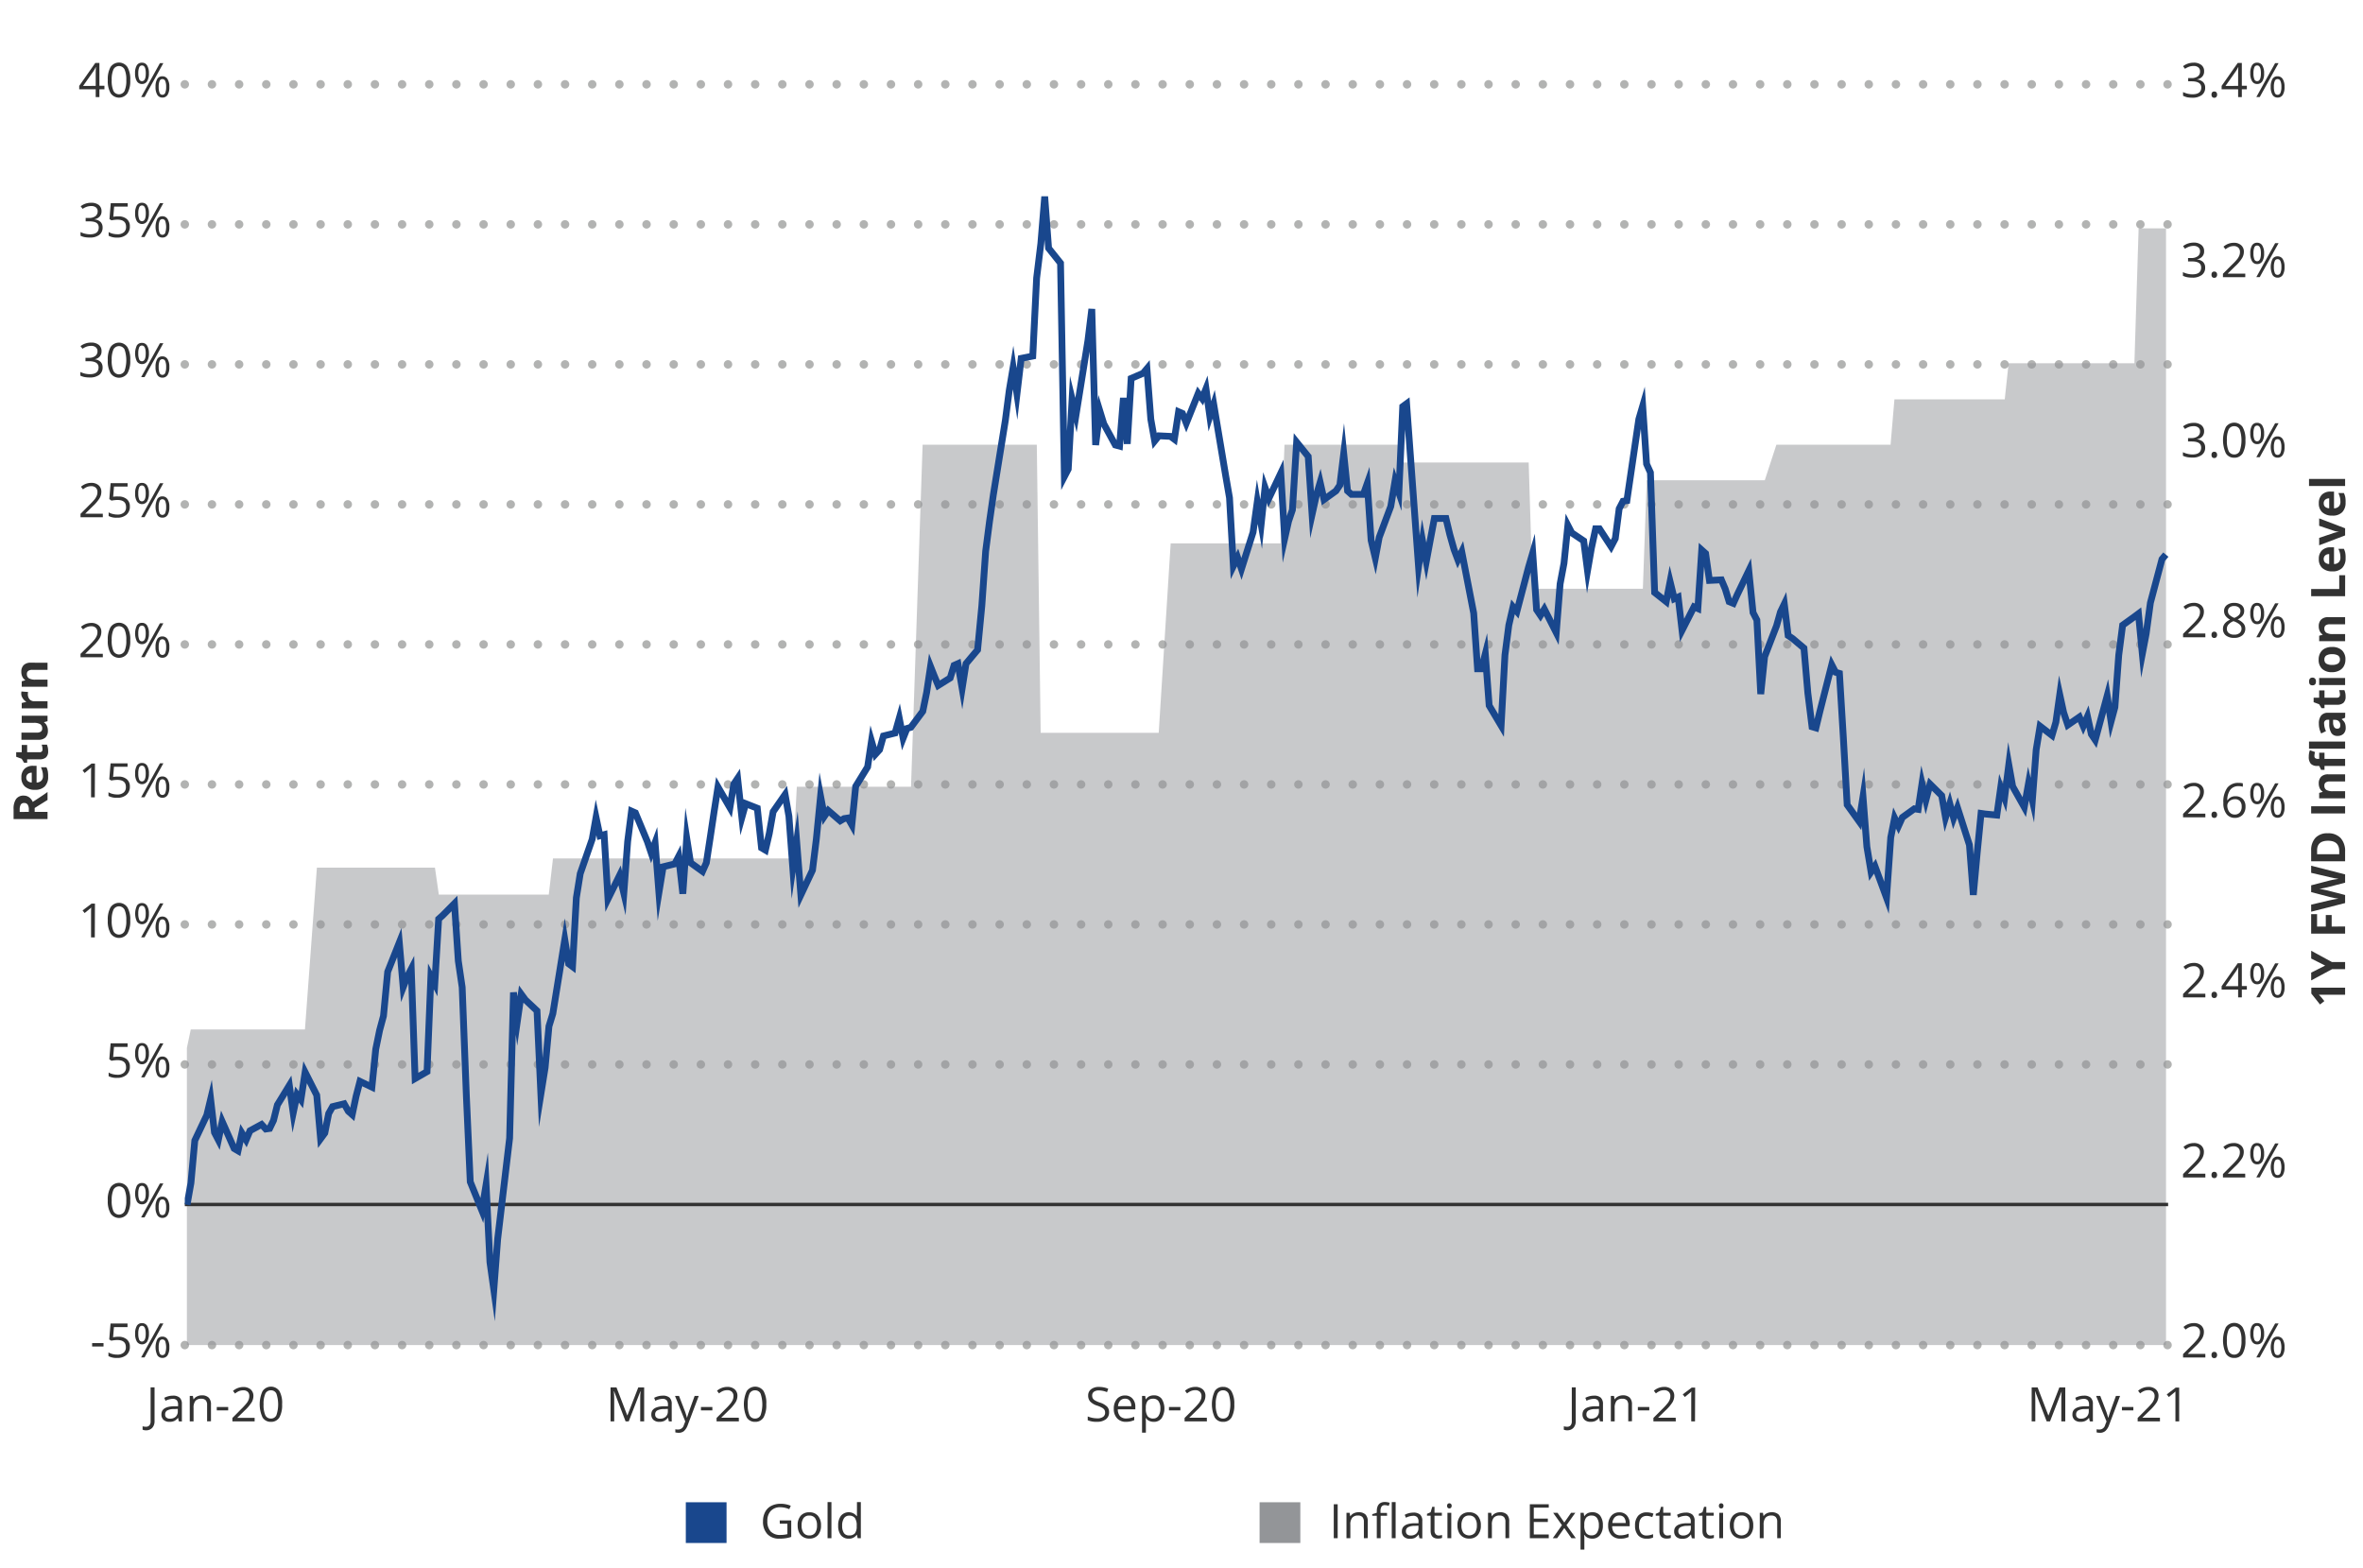 <svg xmlns="http://www.w3.org/2000/svg" xmlns:xlink="http://www.w3.org/1999/xlink" width="696" height="462" viewBox="0 0 696 462"><defs><clipPath id="a"><polygon points="54.43 397.04 639.12 397.04 639.12 24.84 54.43 24.84 54.43 397.04 54.43 397.04" fill="none" clip-rule="evenodd"/></clipPath></defs><rect x="202" y="442.5" width="12" height="12" fill="#19478d"/><rect x="371" y="442.5" width="12" height="12" fill="#939598"/><path d="M54.43,396.2H638.6M54.43,313.54H638.6M54.43,272.3H638.6M54.43,231.06H638.6M54.43,189.82H638.6M54.43,148.57H638.6M54.43,107.33H638.6M54.43,66.09H638.6M54.43,24.84H638.6" fill="none" stroke="#b2b3b2" stroke-linecap="round" stroke-linejoin="round" stroke-width="2.5" stroke-dasharray="0 8"/><g clip-path="url(#a)"><polygon points="55.05 308.64 56.19 303.23 57.33 303.23 60.85 303.23 61.98 303.23 63.12 303.23 64.36 303.23 65.5 303.23 68.92 303.23 70.16 303.23 71.3 303.23 72.44 303.23 73.58 303.23 77.09 303.23 78.23 303.23 79.37 303.23 80.51 303.23 81.75 303.23 85.17 303.23 86.3 303.23 87.55 303.23 88.68 303.23 89.82 303.23 93.34 255.57 94.48 255.57 95.62 255.57 96.76 255.57 97.89 255.57 101.41 255.57 102.55 255.57 103.69 255.57 104.93 255.57 106.07 255.57 109.48 255.57 110.73 255.57 111.86 255.57 113 255.57 114.14 255.57 117.66 255.57 118.8 255.57 119.94 255.57 121.08 255.57 122.32 255.57 125.73 255.57 126.87 255.57 128.11 255.57 129.25 263.51 130.39 263.51 133.91 263.51 135.05 263.51 136.18 263.51 137.32 263.51 138.46 263.51 141.98 263.51 143.12 263.51 144.26 263.51 145.5 263.51 146.64 263.51 150.05 263.51 151.29 263.51 152.43 263.51 153.57 263.51 154.71 263.51 158.23 263.51 159.37 263.51 160.5 263.51 161.64 263.51 162.88 252.86 166.3 252.86 167.44 252.86 168.68 252.86 169.82 252.86 170.96 252.86 174.47 252.86 175.61 252.86 176.75 252.86 177.89 252.86 179.03 252.86 182.54 252.86 183.68 252.86 184.82 252.86 186.06 252.86 187.2 252.86 190.62 252.86 191.75 252.86 193 252.86 194.13 252.86 195.27 252.86 198.79 252.86 199.93 252.86 201.07 252.86 202.21 252.86 203.35 252.86 206.86 252.86 208 252.86 209.14 252.86 210.38 252.86 211.52 252.86 214.94 252.86 216.18 252.86 217.32 252.86 218.45 252.86 219.59 252.86 223.11 252.86 224.25 252.86 225.39 252.86 226.53 252.86 227.77 252.86 231.18 252.86 232.32 252.86 233.56 252.86 234.7 231.74 235.84 231.74 239.36 231.74 240.5 231.74 241.63 231.74 242.77 231.74 243.91 231.74 247.43 231.74 248.57 231.74 249.71 231.74 250.95 231.74 252.09 231.74 255.5 231.74 256.74 231.74 257.88 231.74 259.02 231.74 260.16 231.74 263.68 231.74 264.82 231.74 265.95 231.74 267.09 231.74 268.33 231.74 271.75 130.99 272.89 130.99 274.13 130.99 275.27 130.99 276.41 130.99 279.92 130.99 281.06 130.99 282.2 130.99 283.34 130.99 284.48 130.99 288 130.99 289.13 130.99 290.27 130.99 291.51 130.99 292.65 130.99 296.07 130.99 297.31 130.99 298.45 130.99 299.59 130.99 300.73 130.99 304.24 130.99 305.38 130.99 306.52 215.85 307.66 215.85 308.9 215.85 312.31 215.85 313.45 215.85 314.69 215.85 315.83 215.85 316.97 215.85 320.49 215.85 321.63 215.85 322.77 215.85 323.9 215.85 325.04 215.85 328.56 215.85 329.7 215.85 330.84 215.85 332.08 215.85 333.22 215.85 336.63 215.85 337.88 215.85 339.01 215.85 340.15 215.85 341.29 215.85 344.81 160.07 345.95 160.07 347.09 160.07 348.22 160.07 349.47 160.07 352.88 160.07 354.02 160.07 355.26 160.07 356.4 160.07 357.54 160.07 361.06 160.07 362.19 160.07 363.33 160.07 364.47 160.07 365.61 160.07 369.13 160.07 370.27 160.07 371.4 160.07 372.54 160.07 373.79 160.07 377.2 160.07 378.34 130.99 379.58 130.99 380.72 130.99 381.86 130.99 385.38 130.99 386.51 130.99 387.65 130.99 388.79 130.99 389.93 130.99 393.45 130.99 394.59 130.99 395.72 130.99 396.97 130.99 398.1 130.99 401.52 130.99 402.76 130.99 403.9 130.99 405.04 130.99 406.18 130.99 409.69 130.99 410.83 130.99 411.97 130.99 413.11 136.23 414.35 136.23 417.77 136.23 418.9 136.23 420.15 136.23 421.29 136.23 422.42 136.23 425.94 136.23 427.08 136.23 428.22 136.23 429.36 136.23 430.5 136.23 434.01 136.23 435.15 136.23 436.29 136.23 437.53 136.23 438.67 136.23 442.08 136.23 443.33 136.23 444.46 136.23 445.6 136.23 446.74 136.23 450.26 136.23 451.4 173.42 452.54 173.42 453.68 173.42 454.92 173.42 458.33 173.42 459.47 173.42 460.71 173.42 461.85 173.42 462.99 173.42 466.51 173.42 467.65 173.42 468.78 173.42 469.92 173.42 471.06 173.42 474.58 173.42 475.72 173.42 476.86 173.42 478.1 173.42 479.24 173.42 482.65 173.42 483.89 173.42 485.03 141.47 486.17 141.47 487.31 141.47 490.83 141.47 491.96 141.47 493.1 141.47 494.24 141.47 495.48 141.47 498.9 141.47 500.04 141.47 501.28 141.47 502.42 141.47 503.56 141.47 507.07 141.47 508.21 141.47 509.35 141.47 510.49 141.47 511.63 141.47 515.14 141.47 516.28 141.47 517.42 141.47 518.66 141.47 519.8 141.47 523.22 130.99 524.46 130.99 525.6 130.99 526.74 130.99 527.87 130.99 531.39 130.99 532.53 130.99 533.67 130.99 534.81 130.99 536.05 130.99 539.46 130.99 540.6 130.99 541.74 130.99 542.98 130.99 544.12 130.99 547.54 130.99 548.78 130.99 549.92 130.99 551.05 130.99 552.19 130.99 555.71 130.99 556.85 130.99 557.99 117.64 559.13 117.64 560.37 117.64 563.78 117.64 564.92 117.64 566.16 117.64 567.3 117.64 568.44 117.64 571.96 117.64 573.1 117.64 574.24 117.64 575.37 117.64 576.51 117.64 580.03 117.64 581.17 117.64 582.31 117.64 583.55 117.64 584.69 117.64 588.1 117.64 589.34 117.64 590.48 117.64 591.62 106.99 592.76 106.99 596.28 106.99 597.42 106.99 598.55 106.99 599.69 106.99 600.93 106.99 604.35 106.99 605.49 106.99 606.73 106.99 607.87 106.99 609.01 106.99 612.52 106.99 613.66 106.99 614.8 106.99 615.94 106.99 617.08 106.99 620.6 106.99 621.74 106.99 622.87 106.99 624.12 106.99 625.25 106.99 628.67 106.99 629.91 67.27 631.05 67.27 632.19 67.27 633.33 67.27 636.84 67.27 637.98 67.27 637.98 396.2 636.84 396.2 633.33 396.2 632.19 396.2 631.05 396.2 629.91 396.2 628.67 396.2 625.25 396.2 624.12 396.2 622.87 396.2 621.74 396.2 620.6 396.2 617.08 396.2 615.94 396.2 614.8 396.2 613.66 396.2 612.52 396.2 609.01 396.2 607.87 396.2 606.73 396.2 605.49 396.2 604.35 396.2 600.93 396.2 599.69 396.2 598.55 396.2 597.42 396.2 596.28 396.2 592.76 396.2 591.62 396.2 590.48 396.2 589.34 396.2 588.1 396.2 584.69 396.2 583.55 396.2 582.31 396.2 581.17 396.2 580.03 396.2 576.51 396.2 575.37 396.2 574.24 396.2 573.1 396.2 571.96 396.2 568.44 396.2 567.3 396.2 566.16 396.2 564.92 396.2 563.78 396.2 560.37 396.2 559.13 396.2 557.99 396.2 556.85 396.2 555.71 396.2 552.19 396.2 551.05 396.2 549.92 396.2 548.78 396.2 547.54 396.2 544.12 396.2 542.98 396.2 541.74 396.2 540.6 396.2 539.46 396.2 536.05 396.2 534.81 396.2 533.67 396.2 532.53 396.2 531.39 396.2 527.87 396.2 526.74 396.2 525.6 396.2 524.46 396.2 523.22 396.2 519.8 396.2 518.66 396.2 517.42 396.2 516.28 396.2 515.14 396.2 511.63 396.2 510.49 396.2 509.35 396.2 508.21 396.2 507.07 396.2 503.56 396.2 502.42 396.2 501.28 396.2 500.04 396.2 498.9 396.2 495.48 396.2 494.24 396.2 493.1 396.2 491.96 396.2 490.83 396.2 487.31 396.2 486.17 396.2 485.03 396.2 483.89 396.2 482.65 396.2 479.24 396.2 478.1 396.2 476.86 396.2 475.72 396.2 474.58 396.2 471.06 396.2 469.92 396.2 468.78 396.2 467.65 396.2 466.51 396.2 462.99 396.2 461.85 396.2 460.71 396.2 459.47 396.2 458.33 396.2 454.92 396.2 453.68 396.2 452.54 396.2 451.4 396.2 450.26 396.2 446.74 396.2 445.6 396.2 444.46 396.2 443.33 396.2 442.08 396.2 438.67 396.2 437.53 396.2 436.29 396.2 435.15 396.2 434.01 396.2 430.5 396.2 429.36 396.2 428.22 396.2 427.08 396.2 425.94 396.2 422.42 396.2 421.29 396.2 420.15 396.2 418.9 396.2 417.77 396.2 414.35 396.2 413.11 396.2 411.97 396.2 410.83 396.2 409.69 396.2 406.18 396.2 405.04 396.2 403.9 396.2 402.76 396.2 401.52 396.2 398.1 396.2 396.97 396.2 395.72 396.2 394.59 396.2 393.45 396.2 389.93 396.2 388.79 396.2 387.65 396.2 386.51 396.2 385.38 396.2 381.86 396.2 380.72 396.2 379.58 396.2 378.34 396.2 377.2 396.2 373.79 396.2 372.54 396.2 371.4 396.2 370.27 396.2 369.13 396.2 365.61 396.2 364.47 396.2 363.33 396.2 362.19 396.2 361.06 396.2 357.54 396.2 356.4 396.2 355.26 396.2 354.02 396.2 352.88 396.2 349.47 396.2 348.22 396.2 347.09 396.2 345.95 396.2 344.81 396.2 341.29 396.2 340.15 396.2 339.01 396.2 337.88 396.2 336.63 396.2 333.22 396.2 332.08 396.2 330.84 396.2 329.7 396.2 328.56 396.2 325.04 396.2 323.9 396.2 322.77 396.2 321.63 396.2 320.49 396.2 316.97 396.2 315.83 396.2 314.69 396.2 313.45 396.2 312.31 396.2 308.9 396.2 307.66 396.2 306.52 396.2 305.38 396.2 304.24 396.2 300.73 396.2 299.59 396.2 298.45 396.2 297.31 396.2 296.07 396.2 292.65 396.2 291.51 396.2 290.27 396.2 289.13 396.2 288 396.2 284.48 396.2 283.34 396.2 282.2 396.2 281.06 396.2 279.92 396.2 276.41 396.2 275.27 396.2 274.13 396.2 272.89 396.2 271.75 396.2 268.33 396.2 267.09 396.2 265.95 396.2 264.82 396.2 263.68 396.2 260.16 396.2 259.02 396.2 257.88 396.2 256.74 396.2 255.5 396.2 252.09 396.2 250.95 396.2 249.71 396.2 248.57 396.2 247.43 396.2 243.91 396.2 242.77 396.2 241.63 396.2 240.5 396.2 239.36 396.2 235.84 396.2 234.7 396.2 233.56 396.2 232.32 396.2 231.18 396.2 227.77 396.2 226.53 396.2 225.39 396.2 224.25 396.2 223.11 396.2 219.59 396.2 218.45 396.2 217.32 396.2 216.18 396.2 214.94 396.2 211.52 396.2 210.38 396.2 209.14 396.2 208 396.2 206.86 396.2 203.35 396.2 202.21 396.2 201.07 396.2 199.93 396.2 198.79 396.2 195.27 396.2 194.13 396.2 193 396.2 191.75 396.2 190.62 396.2 187.2 396.2 186.06 396.2 184.82 396.2 183.68 396.2 182.54 396.2 179.03 396.2 177.89 396.2 176.75 396.2 175.61 396.2 174.47 396.2 170.96 396.2 169.82 396.2 168.68 396.2 167.44 396.2 166.3 396.2 162.88 396.2 161.64 396.2 160.5 396.2 159.37 396.2 158.23 396.2 154.71 396.2 153.57 396.2 152.43 396.2 151.29 396.2 150.05 396.2 146.64 396.2 145.5 396.2 144.26 396.2 143.12 396.2 141.98 396.2 138.46 396.2 137.32 396.2 136.18 396.2 135.05 396.2 133.91 396.2 130.39 396.2 129.25 396.2 128.11 396.2 126.87 396.2 125.73 396.2 122.32 396.2 121.08 396.2 119.94 396.2 118.8 396.2 117.66 396.2 114.14 396.2 113 396.2 111.86 396.2 110.73 396.2 109.48 396.2 106.07 396.2 104.93 396.2 103.69 396.2 102.55 396.2 101.41 396.2 97.89 396.2 96.76 396.2 95.62 396.2 94.48 396.2 93.34 396.2 89.82 396.2 88.68 396.2 87.55 396.2 86.3 396.2 85.17 396.2 81.75 396.2 80.51 396.2 79.37 396.2 78.23 396.2 77.09 396.2 73.58 396.2 72.44 396.2 71.3 396.2 70.16 396.2 68.92 396.2 65.5 396.2 64.36 396.2 63.12 396.2 61.98 396.2 60.85 396.2 57.33 396.2 56.19 396.2 55.05 396.2 55.05 308.64 55.05 308.64" fill="#939598" opacity="0.5"/></g><line x1="54.43" y1="354.79" x2="638.6" y2="354.79" fill="none" stroke="#323232" stroke-miterlimit="10"/><g clip-path="url(#a)"><polyline points="55.1 354.87 56.24 348.45 57.38 335.94 60.9 328.5 62.04 323.77 63.17 333.57 64.31 335.77 65.45 330.36 68.97 338.31 70.11 338.98 71.25 333.74 72.49 335.77 73.63 333.07 77.04 331.21 78.28 332.56 79.42 332.39 80.56 330.02 81.7 325.46 85.22 319.71 86.36 327.83 87.49 322.42 88.63 323.94 89.87 315.83 93.29 322.59 94.43 335.43 95.67 333.74 96.81 328 97.95 325.97 101.36 325.12 102.6 327.32 103.74 328.33 104.88 322.93 106.02 318.53 109.54 320.22 110.67 309.06 111.81 303.49 112.95 299.26 114.19 286.25 117.61 277.63 118.75 290.81 119.99 287.6 121.13 285.4 122.27 317.69 125.78 315.66 126.92 287.6 128.06 289.8 129.2 270.7 130.34 269.68 133.86 266.13 134.99 283.04 136.13 290.81 137.37 322.93 138.51 348.11 141.93 356.56 143.17 348.95 144.31 371.77 145.45 379.89 146.58 365.01 150.1 335.26 151.24 292.33 152.38 300.78 153.52 292.84 154.76 294.53 158.17 297.74 159.31 322.25 160.56 314.47 161.69 302.3 162.83 298.58 166.35 276.78 167.49 283.88 168.63 284.73 169.76 264.44 170.9 257.34 174.42 247.2 175.56 240.78 176.7 246.19 177.94 245.85 179.08 264.78 182.49 257.85 183.74 263.09 184.87 247.88 186.01 238.92 187.15 239.43 190.67 247.88 191.81 251.26 192.94 248.22 194.08 262.92 195.33 255.31 198.74 254.47 199.88 252.27 201.12 263.26 202.26 246.86 203.4 254.13 206.92 256.67 208.05 254.13 209.19 246.69 210.33 239.09 211.47 231.82 214.99 237.9 216.13 230.97 217.26 229.28 218.51 240.78 219.64 236.72 223.06 238.07 224.3 249.74 225.44 250.41 226.58 245.51 227.72 239.09 231.24 234.02 232.37 240.44 233.51 255.65 234.65 247.88 235.89 263.6 239.31 256.33 240.44 247.2 241.69 234.52 242.82 240.44 243.96 238.75 247.48 241.79 248.62 241.12 249.76 240.95 250.9 242.97 252.03 231.65 255.55 225.9 256.69 218.3 257.83 222.19 259.07 220.83 260.21 216.78 263.63 215.93 264.87 211.54 266.01 217.45 267.14 214.58 268.28 214.24 271.8 209.51 272.94 203.93 274.08 196.32 275.22 199.2 276.35 201.9 279.87 199.7 281.01 195.99 282.15 195.48 283.39 202.75 284.53 195.48 287.94 191.42 289.19 178.41 290.32 162.35 291.46 153.56 292.6 145.62 296.12 123.81 297.26 115.02 298.4 108.26 299.54 116.03 300.78 105.56 304.19 104.88 305.33 81.89 306.57 71.75 307.71 57.89 308.85 73.1 312.37 77.5 313.5 140.38 314.64 138.18 315.78 117.56 316.92 122.29 320.44 100.32 321.58 91.02 322.71 131.08 323.96 121.11 325.1 124.83 328.51 131.08 329.75 131.42 330.89 117.22 332.03 130.74 333.17 111.47 336.69 109.95 337.82 108.6 338.96 123.47 340.1 129.9 341.34 128.37 344.76 128.54 345.9 129.39 347.14 121.28 348.28 121.78 349.41 124.66 352.93 115.87 354.07 117.39 355.21 114.51 356.35 122.63 357.49 119.08 361 140.04 362.14 146.63 363.28 166.74 364.52 164.21 365.66 167.59 369.08 156.77 370.32 147.81 371.46 154.41 372.6 143.59 373.73 146.8 377.25 139.36 378.39 158.63 379.53 153.56 380.67 150.18 381.91 130.23 385.32 134.46 386.46 151.53 387.7 145.95 388.84 142.07 389.98 147.14 393.5 144.6 394.64 142.91 395.78 133.61 396.91 144.6 398.05 145.62 401.57 145.62 402.71 142.4 403.85 159.14 405.09 164.38 406.23 158.29 409.64 149.16 410.88 141.73 412.02 145.11 413.16 119.75 414.3 118.91 417.82 166.91 418.96 159.14 420.1 165.39 421.23 159.31 422.48 152.71 425.89 152.71 427.03 157.45 428.27 161.84 429.41 164.88 430.55 162.52 434.06 180.6 435.2 197 436.34 197 437.48 192.6 438.62 207.82 442.14 213.73 443.27 192.94 444.41 184.15 445.65 178.75 446.79 180.1 450.21 167.08 451.45 162.86 452.59 179.59 453.73 181.28 454.87 179.42 458.38 186.35 459.52 171.98 460.66 165.9 461.8 154.74 462.94 156.94 466.46 159.31 467.59 168.1 468.73 161.5 469.97 155.76 471.11 155.76 474.53 161 475.77 158.63 476.91 149.84 478.05 147.64 479.18 147.47 482.7 123.47 483.84 119.58 484.98 136.66 486.12 139.19 487.36 174.52 490.77 177.22 491.91 171.31 493.15 176.38 494.29 175.87 495.43 185.68 498.95 178.75 500.09 179.25 501.23 162.01 502.37 163.03 503.5 170.97 507.02 170.8 508.16 173.5 509.3 177.22 510.54 177.73 511.68 175.19 515.09 168.1 516.34 180.44 517.47 182.63 518.61 204.44 519.75 193.45 523.27 184.32 524.41 180.27 525.55 177.9 526.68 187.2 527.93 188.04 531.34 190.91 532.48 204.1 533.72 214.07 534.86 214.41 536 209.68 539.52 195.82 540.65 198.01 541.79 198.35 542.93 217.11 544.07 237.06 547.59 241.96 548.73 234.69 549.87 249.4 551.11 256.83 552.25 255.15 555.66 264.44 556.9 246.69 558.04 240.95 559.18 243.31 560.32 240.78 563.84 238.24 564.97 238.41 566.11 230.81 567.25 235.71 568.49 230.97 571.91 234.35 573.04 240.78 574.29 236.72 575.42 240.95 576.56 237.9 580.08 248.89 581.22 263.6 582.36 251.26 583.5 239.59 584.64 239.76 588.15 240.1 589.29 231.99 590.43 235.03 591.67 225.23 592.81 231.65 596.23 237.74 597.47 230.81 598.61 235.71 599.74 220.83 600.88 213.9 604.4 216.61 605.54 212.72 606.68 204.61 607.82 209.85 609.06 213.56 612.47 211.2 613.61 213.9 614.85 211.03 615.99 216.27 617.13 217.96 620.65 204.94 621.79 212.55 622.92 208.32 624.06 192.94 625.2 184.15 628.72 181.62 629.86 180.77 631 192.6 632.13 186.69 633.38 177.56 636.79 164.72 637.93 163.36" fill="none" stroke="#19478d" stroke-miterlimit="10" stroke-width="2"/></g><path d="M649.57,399.86H643v-1l2.64-2.65a19.46,19.46,0,0,0,1.58-1.73,4.46,4.46,0,0,0,.58-1,3,3,0,0,0,.19-1.06,1.64,1.64,0,0,0-.49-1.26,1.81,1.81,0,0,0-1.34-.47,3.52,3.52,0,0,0-1.18.2,4.75,4.75,0,0,0-1.24.75l-.61-.77a4.62,4.62,0,0,1,3-1.15,3.18,3.18,0,0,1,2.21.72,2.5,2.5,0,0,1,.8,1.94,3.8,3.8,0,0,1-.53,1.88,12,12,0,0,1-2,2.35l-2.19,2.14v.05h5.14Z" fill="#323232"/><path d="M651.38,399.13a1,1,0,0,1,.21-.69.75.75,0,0,1,.6-.24.78.78,0,0,1,.61.24,1.14,1.14,0,0,1,0,1.37.79.79,0,0,1-.61.24.81.81,0,0,1-.58-.21A1,1,0,0,1,651.38,399.13Z" fill="#323232"/><path d="M661.37,394.84a7.34,7.34,0,0,1-.81,3.87,2.75,2.75,0,0,1-2.5,1.28,2.73,2.73,0,0,1-2.46-1.31,9.37,9.37,0,0,1,0-7.71,3,3,0,0,1,4.95,0A7.17,7.17,0,0,1,661.37,394.84Zm-5.46,0a7.35,7.35,0,0,0,.51,3.18,1.85,1.85,0,0,0,3.28,0,7.42,7.42,0,0,0,.51-3.17,7.32,7.32,0,0,0-.51-3.15,1.85,1.85,0,0,0-3.28,0A7.25,7.25,0,0,0,655.91,394.84Z" fill="#323232"/><path d="M666.87,392.84a4.32,4.32,0,0,1-.52,2.36,1.72,1.72,0,0,1-1.54.79,1.66,1.66,0,0,1-1.48-.81,4.22,4.22,0,0,1-.53-2.34,4.37,4.37,0,0,1,.51-2.34,1.67,1.67,0,0,1,1.5-.78,1.73,1.73,0,0,1,1.53.81A4.24,4.24,0,0,1,666.87,392.84Zm-3.13,0a4.5,4.5,0,0,0,.25,1.74.86.86,0,0,0,.82.59c.75,0,1.12-.78,1.12-2.33s-.37-2.31-1.12-2.31a.85.85,0,0,0-.82.58A4.48,4.48,0,0,0,663.74,392.84Zm7.39-3-5.55,10h-1l5.54-10Zm1.76,7a4.31,4.31,0,0,1-.52,2.35,1.72,1.72,0,0,1-1.54.79,1.68,1.68,0,0,1-1.49-.81,5.55,5.55,0,0,1,0-4.67,1.69,1.69,0,0,1,1.5-.79,1.73,1.73,0,0,1,1.52.81A4.14,4.14,0,0,1,672.89,396.85Zm-3.14,0a4.47,4.47,0,0,0,.26,1.74.85.85,0,0,0,.82.58.89.89,0,0,0,.85-.57,5.58,5.58,0,0,0,0-3.49.89.89,0,0,0-.85-.56.85.85,0,0,0-.82.56A4.47,4.47,0,0,0,669.75,396.85Z" fill="#323232"/><path d="M649.57,346.83H643v-1l2.64-2.65a19.46,19.46,0,0,0,1.58-1.73,4.46,4.46,0,0,0,.58-1,3,3,0,0,0,.19-1.05,1.65,1.65,0,0,0-.49-1.27,1.81,1.81,0,0,0-1.34-.47,3.52,3.52,0,0,0-1.18.2,4.75,4.75,0,0,0-1.24.75l-.61-.77a4.62,4.62,0,0,1,3-1.15,3.18,3.18,0,0,1,2.21.72,2.5,2.5,0,0,1,.8,1.94,3.8,3.8,0,0,1-.53,1.88,12,12,0,0,1-2,2.35l-2.19,2.14v0h5.14Z" fill="#323232"/><path d="M651.38,346.1a1,1,0,0,1,.21-.69.75.75,0,0,1,.6-.24.78.78,0,0,1,.61.24,1.14,1.14,0,0,1,0,1.37.79.79,0,0,1-.61.24.81.81,0,0,1-.58-.21A.94.94,0,0,1,651.38,346.1Z" fill="#323232"/><path d="M661.32,346.83h-6.57v-1l2.63-2.65a22,22,0,0,0,1.59-1.73,4.8,4.8,0,0,0,.57-1,2.8,2.8,0,0,0,.19-1.05,1.68,1.68,0,0,0-.48-1.27,1.85,1.85,0,0,0-1.35-.47,3.57,3.57,0,0,0-1.18.2,4.92,4.92,0,0,0-1.24.75l-.6-.77a4.58,4.58,0,0,1,3-1.15,3.15,3.15,0,0,1,2.2.72,2.46,2.46,0,0,1,.8,1.94,3.7,3.7,0,0,1-.53,1.88,11.91,11.91,0,0,1-2,2.35l-2.19,2.14v0h5.14Z" fill="#323232"/><path d="M666.87,339.81a4.32,4.32,0,0,1-.52,2.36,1.72,1.72,0,0,1-1.54.79,1.66,1.66,0,0,1-1.48-.81,4.22,4.22,0,0,1-.53-2.34,4.37,4.37,0,0,1,.51-2.34,1.67,1.67,0,0,1,1.5-.78,1.73,1.73,0,0,1,1.53.81A4.24,4.24,0,0,1,666.87,339.81Zm-3.13,0a4.6,4.6,0,0,0,.25,1.75.86.86,0,0,0,.82.58c.75,0,1.12-.78,1.12-2.33s-.37-2.31-1.12-2.31a.85.85,0,0,0-.82.58A4.48,4.48,0,0,0,663.74,339.81Zm7.39-3-5.55,10h-1l5.54-10Zm1.76,7a4.31,4.31,0,0,1-.52,2.35,1.72,1.72,0,0,1-1.54.79,1.68,1.68,0,0,1-1.49-.81,5.55,5.55,0,0,1,0-4.67,1.69,1.69,0,0,1,1.5-.79,1.73,1.73,0,0,1,1.52.81A4.14,4.14,0,0,1,672.89,343.82Zm-3.14,0a4.47,4.47,0,0,0,.26,1.74.85.85,0,0,0,.82.58.89.89,0,0,0,.85-.57,5.58,5.58,0,0,0,0-3.49.89.89,0,0,0-.85-.56.85.85,0,0,0-.82.56A4.47,4.47,0,0,0,669.75,343.82Z" fill="#323232"/><path d="M649.57,293.78H643v-1l2.64-2.65a17.85,17.85,0,0,0,1.58-1.74,4.21,4.21,0,0,0,.58-1,3.07,3.07,0,0,0,.19-1.06,1.64,1.64,0,0,0-.49-1.26,1.81,1.81,0,0,0-1.34-.47,3.52,3.52,0,0,0-1.18.2,4.75,4.75,0,0,0-1.24.75l-.61-.78a4.66,4.66,0,0,1,3-1.14,3.18,3.18,0,0,1,2.21.72,2.48,2.48,0,0,1,.8,1.94,3.8,3.8,0,0,1-.53,1.88,12,12,0,0,1-2,2.35l-2.19,2.14v.05h5.14Z" fill="#323232"/><path d="M651.38,293.06a1,1,0,0,1,.21-.69.75.75,0,0,1,.6-.24.78.78,0,0,1,.61.24,1.14,1.14,0,0,1,0,1.37.79.79,0,0,1-.61.24.81.81,0,0,1-.58-.21A1,1,0,0,1,651.38,293.06Z" fill="#323232"/><path d="M661.79,291.49h-1.48v2.29h-1.09v-2.29h-4.86v-1l4.74-6.76h1.21v6.72h1.48Zm-2.57-1v-3.33c0-.65,0-1.38.07-2.21h-.06a11,11,0,0,1-.61,1.09l-3.13,4.45Z" fill="#323232"/><path d="M666.87,286.77a4.35,4.35,0,0,1-.52,2.36,1.72,1.72,0,0,1-1.54.79,1.66,1.66,0,0,1-1.48-.81,4.22,4.22,0,0,1-.53-2.34,4.37,4.37,0,0,1,.51-2.34,1.67,1.67,0,0,1,1.5-.78,1.73,1.73,0,0,1,1.53.81A4.24,4.24,0,0,1,666.87,286.77Zm-3.13,0a4.5,4.5,0,0,0,.25,1.74.85.85,0,0,0,.82.58c.75,0,1.12-.77,1.12-2.32s-.37-2.31-1.12-2.31a.85.85,0,0,0-.82.57A4.57,4.57,0,0,0,663.74,286.77Zm7.39-3-5.55,10h-1l5.54-10Zm1.76,7a4.27,4.27,0,0,1-.52,2.34,1.71,1.71,0,0,1-1.54.8,1.68,1.68,0,0,1-1.49-.81,5.55,5.55,0,0,1,0-4.67,1.67,1.67,0,0,1,1.5-.79,1.73,1.73,0,0,1,1.52.81A4.12,4.12,0,0,1,672.89,290.78Zm-3.14,0a4.47,4.47,0,0,0,.26,1.74.85.85,0,0,0,.82.58.89.89,0,0,0,.85-.57,4.12,4.12,0,0,0,.28-1.75,4.07,4.07,0,0,0-.28-1.74.89.89,0,0,0-.85-.56.85.85,0,0,0-.82.56A4.47,4.47,0,0,0,669.75,290.78Z" fill="#323232"/><path d="M649.57,240.74H643v-1l2.64-2.65a17.85,17.85,0,0,0,1.58-1.74,4.21,4.21,0,0,0,.58-1,3.07,3.07,0,0,0,.19-1.06,1.68,1.68,0,0,0-.49-1.27,1.85,1.85,0,0,0-1.34-.46,3.29,3.29,0,0,0-1.18.2,4.75,4.75,0,0,0-1.24.75l-.61-.78a4.66,4.66,0,0,1,3-1.14,3.18,3.18,0,0,1,2.21.72,2.47,2.47,0,0,1,.8,1.93,3.78,3.78,0,0,1-.53,1.88,12,12,0,0,1-2,2.36l-2.19,2.14v.05h5.14Z" fill="#323232"/><path d="M651.38,240a1,1,0,0,1,.21-.7.78.78,0,0,1,.6-.23.81.81,0,0,1,.61.23,1,1,0,0,1,.23.7,1,1,0,0,1-.23.68.79.79,0,0,1-.61.24.81.81,0,0,1-.58-.21A1,1,0,0,1,651.38,240Z" fill="#323232"/><path d="M654.87,236.47a7.13,7.13,0,0,1,1.14-4.41,4,4,0,0,1,3.39-1.45,4.32,4.32,0,0,1,1.21.13v1a4,4,0,0,0-1.2-.17,3,3,0,0,0-2.45,1,5.09,5.09,0,0,0-.93,3.15h.08a2.62,2.62,0,0,1,2.38-1.17,2.8,2.8,0,0,1,2.12.81,3.06,3.06,0,0,1,.78,2.21,3.44,3.44,0,0,1-.85,2.45,3.06,3.06,0,0,1-2.3.89,3,3,0,0,1-2.47-1.17A5.16,5.16,0,0,1,654.87,236.47Zm3.35,3.45a1.9,1.9,0,0,0,1.51-.62,2.56,2.56,0,0,0,.54-1.76,2.3,2.3,0,0,0-.5-1.56,1.89,1.89,0,0,0-1.49-.57,2.64,2.64,0,0,0-1.13.25,2.08,2.08,0,0,0-.82.7,1.65,1.65,0,0,0-.3.92,3.25,3.25,0,0,0,.27,1.32,2.31,2.31,0,0,0,.78,1A1.89,1.89,0,0,0,658.22,239.92Z" fill="#323232"/><path d="M666.87,233.73a4.29,4.29,0,0,1-.52,2.35,1.71,1.71,0,0,1-1.54.8,1.66,1.66,0,0,1-1.48-.81,4.25,4.25,0,0,1-.53-2.34,4.35,4.35,0,0,1,.51-2.34,1.67,1.67,0,0,1,1.5-.78,1.73,1.73,0,0,1,1.53.81A4.24,4.24,0,0,1,666.87,233.73Zm-3.13,0a4.54,4.54,0,0,0,.25,1.74.85.85,0,0,0,.82.58c.75,0,1.12-.77,1.12-2.32s-.37-2.31-1.12-2.31a.85.85,0,0,0-.82.57A4.54,4.54,0,0,0,663.74,233.73Zm7.39-3-5.55,10h-1l5.54-10Zm1.76,7a4.27,4.27,0,0,1-.52,2.34,1.73,1.73,0,0,1-1.54.8,1.68,1.68,0,0,1-1.49-.81,5.55,5.55,0,0,1,0-4.67,1.67,1.67,0,0,1,1.5-.79,1.74,1.74,0,0,1,1.52.8A4.18,4.18,0,0,1,672.89,237.74Zm-3.14,0a4.51,4.51,0,0,0,.26,1.74.85.85,0,0,0,.82.58.89.89,0,0,0,.85-.57,4.12,4.12,0,0,0,.28-1.75,4.07,4.07,0,0,0-.28-1.74.89.89,0,0,0-.85-.56.85.85,0,0,0-.82.56A4.47,4.47,0,0,0,669.75,237.74Z" fill="#323232"/><path d="M649.57,187.72H643v-1l2.64-2.65a17.85,17.85,0,0,0,1.58-1.74,4.21,4.21,0,0,0,.58-1,3.07,3.07,0,0,0,.19-1.06,1.64,1.64,0,0,0-.49-1.26,1.81,1.81,0,0,0-1.34-.47,3.52,3.52,0,0,0-1.18.2,4.75,4.75,0,0,0-1.24.75l-.61-.78a4.66,4.66,0,0,1,3-1.14,3.18,3.18,0,0,1,2.21.72,2.48,2.48,0,0,1,.8,1.94,3.8,3.8,0,0,1-.53,1.88,12,12,0,0,1-2,2.35l-2.19,2.14v0h5.14Z" fill="#323232"/><path d="M651.38,187a1,1,0,0,1,.21-.69.75.75,0,0,1,.6-.24.78.78,0,0,1,.61.24,1.14,1.14,0,0,1,0,1.37.79.79,0,0,1-.61.24.81.81,0,0,1-.58-.21A1,1,0,0,1,651.38,187Z" fill="#323232"/><path d="M658.06,177.59a3.39,3.39,0,0,1,2.16.63A2.11,2.11,0,0,1,661,180a2.24,2.24,0,0,1-.45,1.35,4.15,4.15,0,0,1-1.47,1.1,4.93,4.93,0,0,1,1.73,1.22,2.32,2.32,0,0,1,.52,1.48,2.49,2.49,0,0,1-.87,2,3.57,3.57,0,0,1-2.38.74,3.78,3.78,0,0,1-2.46-.7,2.4,2.4,0,0,1-.86-2c0-1.14.69-2,2.09-2.67a3.91,3.91,0,0,1-1.36-1.15,2.46,2.46,0,0,1-.41-1.38,2.11,2.11,0,0,1,.81-1.74A3.32,3.32,0,0,1,658.06,177.59Zm-2.16,7.61a1.55,1.55,0,0,0,.57,1.28,2.46,2.46,0,0,0,1.6.46,2.4,2.4,0,0,0,1.59-.48,1.62,1.62,0,0,0,.56-1.31,1.58,1.58,0,0,0-.53-1.18,5.18,5.18,0,0,0-1.86-1,4,4,0,0,0-1.47,1A1.87,1.87,0,0,0,655.9,185.2Zm2.14-6.69a2,2,0,0,0-1.34.41,1.36,1.36,0,0,0-.48,1.09,1.55,1.55,0,0,0,.4,1.08,4.41,4.41,0,0,0,1.49.91,3.78,3.78,0,0,0,1.39-.89,1.62,1.62,0,0,0,.4-1.1,1.33,1.33,0,0,0-.49-1.09A2.11,2.11,0,0,0,658,178.51Z" fill="#323232"/><path d="M666.87,180.71a4.35,4.35,0,0,1-.52,2.36,1.72,1.72,0,0,1-1.54.79,1.66,1.66,0,0,1-1.48-.81,4.22,4.22,0,0,1-.53-2.34,4.37,4.37,0,0,1,.51-2.34,1.67,1.67,0,0,1,1.5-.78,1.73,1.73,0,0,1,1.53.81A4.24,4.24,0,0,1,666.87,180.71Zm-3.13,0a4.5,4.5,0,0,0,.25,1.74.85.85,0,0,0,.82.58c.75,0,1.12-.77,1.12-2.32s-.37-2.31-1.12-2.31a.85.85,0,0,0-.82.57A4.57,4.57,0,0,0,663.74,180.71Zm7.39-3-5.55,10h-1l5.54-10Zm1.76,7a4.27,4.27,0,0,1-.52,2.34,1.71,1.71,0,0,1-1.54.8,1.68,1.68,0,0,1-1.49-.81,5.55,5.55,0,0,1,0-4.67,1.67,1.67,0,0,1,1.5-.79,1.73,1.73,0,0,1,1.52.81A4.12,4.12,0,0,1,672.89,184.72Zm-3.14,0a4.47,4.47,0,0,0,.26,1.74.85.85,0,0,0,.82.58.89.89,0,0,0,.85-.57,4.12,4.12,0,0,0,.28-1.75,4.07,4.07,0,0,0-.28-1.74.89.89,0,0,0-.85-.56.85.85,0,0,0-.82.56A4.47,4.47,0,0,0,669.75,184.72Z" fill="#323232"/><path d="M649.2,127a2.29,2.29,0,0,1-.54,1.57,2.73,2.73,0,0,1-1.52.81v.05a2.84,2.84,0,0,1,1.78.77,2.25,2.25,0,0,1,.59,1.61,2.59,2.59,0,0,1-1,2.2,4.5,4.5,0,0,1-2.81.77,8.1,8.1,0,0,1-1.45-.12,5.12,5.12,0,0,1-1.29-.42V133.2a6.55,6.55,0,0,0,1.39.49,6.35,6.35,0,0,0,1.39.17c1.73,0,2.59-.68,2.59-2s-1-1.82-2.86-1.82h-1v-1h1a3,3,0,0,0,1.85-.52,1.7,1.7,0,0,0,.68-1.43,1.43,1.43,0,0,0-.5-1.15,2.12,2.12,0,0,0-1.36-.41,4.53,4.53,0,0,0-1.24.17,5.62,5.62,0,0,0-1.33.66l-.57-.77a4.94,4.94,0,0,1,1.42-.76,5.25,5.25,0,0,1,1.69-.27,3.48,3.48,0,0,1,2.26.66A2.26,2.26,0,0,1,649.2,127Z" fill="#323232"/><path d="M651.38,134a1,1,0,0,1,.21-.7.78.78,0,0,1,.6-.23.81.81,0,0,1,.61.23,1,1,0,0,1,.23.7,1,1,0,0,1-.23.68.79.79,0,0,1-.61.24.81.81,0,0,1-.58-.21A1,1,0,0,1,651.38,134Z" fill="#323232"/><path d="M661.37,129.67a7.34,7.34,0,0,1-.81,3.87,2.78,2.78,0,0,1-2.5,1.28,2.75,2.75,0,0,1-2.46-1.31,9.37,9.37,0,0,1,0-7.71,3,3,0,0,1,4.95,0A7.14,7.14,0,0,1,661.37,129.67Zm-5.46,0a7.38,7.38,0,0,0,.51,3.18,1.73,1.73,0,0,0,1.64,1,1.71,1.71,0,0,0,1.64-1,10,10,0,0,0,0-6.31,1.71,1.71,0,0,0-1.64-1,1.74,1.74,0,0,0-1.64,1A7.33,7.33,0,0,0,655.91,129.67Z" fill="#323232"/><path d="M666.87,127.67a4.29,4.29,0,0,1-.52,2.35,1.71,1.71,0,0,1-1.54.8,1.66,1.66,0,0,1-1.48-.81,4.25,4.25,0,0,1-.53-2.34,4.35,4.35,0,0,1,.51-2.34,1.67,1.67,0,0,1,1.5-.78,1.73,1.73,0,0,1,1.53.81A4.24,4.24,0,0,1,666.87,127.67Zm-3.13,0a4.54,4.54,0,0,0,.25,1.74.85.85,0,0,0,.82.58c.75,0,1.12-.77,1.12-2.32s-.37-2.31-1.12-2.31a.85.85,0,0,0-.82.57A4.54,4.54,0,0,0,663.74,127.67Zm7.39-3-5.55,10h-1l5.54-10Zm1.76,7a4.27,4.27,0,0,1-.52,2.34,1.73,1.73,0,0,1-1.54.8,1.68,1.68,0,0,1-1.49-.81,5.55,5.55,0,0,1,0-4.67,1.67,1.67,0,0,1,1.5-.79,1.74,1.74,0,0,1,1.52.8A4.18,4.18,0,0,1,672.89,131.68Zm-3.14,0a4.51,4.51,0,0,0,.26,1.74.85.85,0,0,0,.82.58.89.89,0,0,0,.85-.57,4.12,4.12,0,0,0,.28-1.75,4.07,4.07,0,0,0-.28-1.74.89.89,0,0,0-.85-.56.85.85,0,0,0-.82.56A4.47,4.47,0,0,0,669.75,131.68Z" fill="#323232"/><path d="M649.2,74a2.24,2.24,0,0,1-.54,1.56,2.68,2.68,0,0,1-1.52.82v.05a2.84,2.84,0,0,1,1.78.77,2.25,2.25,0,0,1,.59,1.61,2.6,2.6,0,0,1-1,2.2,4.5,4.5,0,0,1-2.81.77,8.1,8.1,0,0,1-1.45-.12,5.12,5.12,0,0,1-1.29-.42V80.16a6.55,6.55,0,0,0,1.39.49,6.31,6.31,0,0,0,1.39.16c1.73,0,2.59-.67,2.59-2s-1-1.81-2.86-1.81h-1V76h1a3,3,0,0,0,1.85-.52A1.7,1.7,0,0,0,648,74a1.43,1.43,0,0,0-.5-1.15,2.07,2.07,0,0,0-1.36-.42,4.18,4.18,0,0,0-1.24.18,5.62,5.62,0,0,0-1.33.66l-.57-.77a4.94,4.94,0,0,1,1.42-.76,5.25,5.25,0,0,1,1.69-.28,3.48,3.48,0,0,1,2.26.67A2.23,2.23,0,0,1,649.2,74Z" fill="#323232"/><path d="M651.38,80.92a1,1,0,0,1,.21-.7.78.78,0,0,1,.6-.23.81.81,0,0,1,.61.23,1,1,0,0,1,.23.7,1,1,0,0,1-.23.68.79.79,0,0,1-.61.24.78.78,0,0,1-.58-.22A.92.92,0,0,1,651.38,80.92Z" fill="#323232"/><path d="M661.32,81.64h-6.57v-1L657.38,78A19.93,19.93,0,0,0,659,76.28a4.51,4.51,0,0,0,.57-1,2.85,2.85,0,0,0,.19-1.06,1.7,1.7,0,0,0-.48-1.27,1.9,1.9,0,0,0-1.35-.47,3.33,3.33,0,0,0-1.18.21,4.85,4.85,0,0,0-1.24.74l-.6-.77a4.63,4.63,0,0,1,3-1.15,3.11,3.11,0,0,1,2.2.73,2.44,2.44,0,0,1,.8,1.93,3.68,3.68,0,0,1-.53,1.88,11.63,11.63,0,0,1-2,2.35l-2.19,2.14v.06h5.14Z" fill="#323232"/><path d="M666.87,74.63a4.29,4.29,0,0,1-.52,2.35,1.73,1.73,0,0,1-1.54.8,1.66,1.66,0,0,1-1.48-.81,4.27,4.27,0,0,1-.53-2.34,4.32,4.32,0,0,1,.51-2.34,1.68,1.68,0,0,1,1.5-.79,1.72,1.72,0,0,1,1.53.82A4.24,4.24,0,0,1,666.87,74.63Zm-3.13,0a4.57,4.57,0,0,0,.25,1.74.85.85,0,0,0,.82.58c.75,0,1.12-.77,1.12-2.32s-.37-2.31-1.12-2.31a.85.85,0,0,0-.82.57A4.5,4.5,0,0,0,663.74,74.63Zm7.39-3-5.55,10h-1l5.54-10Zm1.76,7a4.29,4.29,0,0,1-.52,2.35,1.73,1.73,0,0,1-1.54.8,1.67,1.67,0,0,1-1.49-.82,5.53,5.53,0,0,1,0-4.66,1.67,1.67,0,0,1,1.5-.79,1.74,1.74,0,0,1,1.52.8A4.17,4.17,0,0,1,672.89,78.63Zm-3.14,0a4.53,4.53,0,0,0,.26,1.75.85.85,0,0,0,.82.58.89.89,0,0,0,.85-.57,4.15,4.15,0,0,0,.28-1.76,4,4,0,0,0-.28-1.73.88.88,0,0,0-.85-.56.84.84,0,0,0-.82.56A4.41,4.41,0,0,0,669.75,78.63Z" fill="#323232"/><path d="M649.2,21a2.24,2.24,0,0,1-.54,1.56,2.68,2.68,0,0,1-1.52.82v.05a2.84,2.84,0,0,1,1.78.77,2.23,2.23,0,0,1,.59,1.61,2.6,2.6,0,0,1-1,2.2,4.5,4.5,0,0,1-2.81.77,8.1,8.1,0,0,1-1.45-.12A5.12,5.12,0,0,1,643,28.2V27.12a7.15,7.15,0,0,0,1.39.49,6.31,6.31,0,0,0,1.39.16c1.73,0,2.59-.67,2.59-2,0-1.21-1-1.82-2.86-1.82h-1V23h1a3,3,0,0,0,1.85-.52A1.7,1.7,0,0,0,648,21a1.43,1.43,0,0,0-.5-1.15,2.07,2.07,0,0,0-1.36-.42,4.18,4.18,0,0,0-1.24.18,5.62,5.62,0,0,0-1.33.66L643,19.5a4.71,4.71,0,0,1,1.42-.76,5.25,5.25,0,0,1,1.69-.28,3.48,3.48,0,0,1,2.26.67A2.23,2.23,0,0,1,649.2,21Z" fill="#323232"/><path d="M651.38,27.88a1,1,0,0,1,.21-.7.75.75,0,0,1,.6-.23.77.77,0,0,1,.61.23,1,1,0,0,1,.23.7,1,1,0,0,1-.23.68.79.79,0,0,1-.61.24.78.78,0,0,1-.58-.22A.93.93,0,0,1,651.38,27.88Z" fill="#323232"/><path d="M661.79,26.3h-1.48v2.3h-1.09V26.3h-4.86v-1l4.74-6.76h1.21v6.72h1.48Zm-2.57-1V22c0-.65,0-1.39.07-2.21h-.06a11,11,0,0,1-.61,1.09l-3.13,4.44Z" fill="#323232"/><path d="M666.87,21.59a4.29,4.29,0,0,1-.52,2.35,1.73,1.73,0,0,1-1.54.8,1.65,1.65,0,0,1-1.48-.82,4.21,4.21,0,0,1-.53-2.33,4.32,4.32,0,0,1,.51-2.34,1.68,1.68,0,0,1,1.5-.79,1.72,1.72,0,0,1,1.53.82A4.24,4.24,0,0,1,666.87,21.59Zm-3.13,0a4.57,4.57,0,0,0,.25,1.74.85.85,0,0,0,.82.58c.75,0,1.12-.77,1.12-2.32s-.37-2.31-1.12-2.31a.85.85,0,0,0-.82.57A4.5,4.5,0,0,0,663.74,21.59Zm7.39-3-5.55,10h-1l5.54-10Zm1.76,7a4.29,4.29,0,0,1-.52,2.35,1.73,1.73,0,0,1-1.54.8,1.67,1.67,0,0,1-1.49-.82,4.3,4.3,0,0,1-.52-2.33,4.37,4.37,0,0,1,.51-2.34,1.68,1.68,0,0,1,1.5-.78,1.74,1.74,0,0,1,1.52.8A4.17,4.17,0,0,1,672.89,25.59Zm-3.14,0a4.56,4.56,0,0,0,.26,1.75.86.86,0,0,0,.82.58.89.89,0,0,0,.85-.57,4.15,4.15,0,0,0,.28-1.76,4,4,0,0,0-.28-1.73.88.88,0,0,0-.85-.56.84.84,0,0,0-.82.56A4.41,4.41,0,0,0,669.75,25.59Z" fill="#323232"/><path d="M27.14,396.62v-1h3.35v1Z" fill="#323232"/><path d="M34.86,393.75a3.7,3.7,0,0,1,2.49.78,2.71,2.71,0,0,1,.9,2.15,3.12,3.12,0,0,1-1,2.43,4,4,0,0,1-2.73.88,5.06,5.06,0,0,1-2.58-.54v-1.09a4.22,4.22,0,0,0,1.19.48,5.7,5.7,0,0,0,1.4.17,2.77,2.77,0,0,0,1.87-.56,2,2,0,0,0,.67-1.64c0-1.4-.85-2.1-2.56-2.1a10.49,10.49,0,0,0-1.74.2l-.59-.37.38-4.68h5v1.05h-4l-.25,3A7.51,7.51,0,0,1,34.86,393.75Z" fill="#323232"/><path d="M43.86,392.84a4.32,4.32,0,0,1-.53,2.36,1.82,1.82,0,0,1-3,0,4.31,4.31,0,0,1-.53-2.34,4.37,4.37,0,0,1,.51-2.34,1.69,1.69,0,0,1,1.51-.78,1.73,1.73,0,0,1,1.53.81A4.24,4.24,0,0,1,43.86,392.84Zm-3.13,0a4.5,4.5,0,0,0,.25,1.74.86.86,0,0,0,.82.59c.75,0,1.12-.78,1.12-2.33s-.37-2.31-1.12-2.31a.85.85,0,0,0-.82.58A4.48,4.48,0,0,0,40.73,392.84Zm7.39-3-5.55,10h-1l5.54-10Zm1.76,7a4.31,4.31,0,0,1-.52,2.35,1.72,1.72,0,0,1-1.54.79,1.68,1.68,0,0,1-1.49-.81,5.55,5.55,0,0,1,0-4.67,1.69,1.69,0,0,1,1.5-.79,1.73,1.73,0,0,1,1.52.81A4.14,4.14,0,0,1,49.88,396.85Zm-3.14,0a4.47,4.47,0,0,0,.26,1.74.85.85,0,0,0,.82.58.89.89,0,0,0,.85-.57,5.77,5.77,0,0,0,0-3.49.89.89,0,0,0-.85-.56.85.85,0,0,0-.82.56A4.47,4.47,0,0,0,46.74,396.85Z" fill="#323232"/><path d="M38.36,353.59a7.24,7.24,0,0,1-.82,3.87,3,3,0,0,1-4.95,0,7.15,7.15,0,0,1-.84-3.84,7.25,7.25,0,0,1,.82-3.88,3,3,0,0,1,5,.06A7.14,7.14,0,0,1,38.36,353.59Zm-5.46,0a7.41,7.41,0,0,0,.51,3.18,1.84,1.84,0,0,0,3.28,0,7.34,7.34,0,0,0,.51-3.16,7.26,7.26,0,0,0-.51-3.15,1.84,1.84,0,0,0-3.28,0A7.33,7.33,0,0,0,32.9,353.59Z" fill="#323232"/><path d="M43.86,351.59a4.28,4.28,0,0,1-.53,2.35,1.7,1.7,0,0,1-1.53.8,1.68,1.68,0,0,1-1.49-.82,5.5,5.5,0,0,1,0-4.67,1.7,1.7,0,0,1,1.51-.79,1.72,1.72,0,0,1,1.53.82A4.24,4.24,0,0,1,43.86,351.59Zm-3.13,0a4.57,4.57,0,0,0,.25,1.74.85.85,0,0,0,.82.58c.75,0,1.12-.77,1.12-2.32s-.37-2.31-1.12-2.31a.85.85,0,0,0-.82.57A4.5,4.5,0,0,0,40.73,351.59Zm7.39-3-5.55,10h-1l5.54-10Zm1.76,7a4.29,4.29,0,0,1-.52,2.35,1.73,1.73,0,0,1-1.54.8,1.67,1.67,0,0,1-1.49-.82,4.3,4.3,0,0,1-.52-2.33,4.37,4.37,0,0,1,.51-2.34,1.68,1.68,0,0,1,1.5-.78,1.74,1.74,0,0,1,1.52.8A4.17,4.17,0,0,1,49.88,355.59Zm-3.14,0a4.56,4.56,0,0,0,.26,1.75.86.86,0,0,0,.82.58.89.89,0,0,0,.85-.57,4.34,4.34,0,0,0,.27-1.76,4.21,4.21,0,0,0-.27-1.73.88.88,0,0,0-.85-.56.84.84,0,0,0-.82.56A4.41,4.41,0,0,0,46.74,355.59Z" fill="#323232"/><path d="M34.86,311.25a3.7,3.7,0,0,1,2.49.78,2.71,2.71,0,0,1,.9,2.15,3.12,3.12,0,0,1-1,2.43,4,4,0,0,1-2.73.88A5.06,5.06,0,0,1,32,317v-1.09a3.94,3.94,0,0,0,1.19.48,5.72,5.72,0,0,0,1.4.18,2.77,2.77,0,0,0,1.87-.57,2,2,0,0,0,.67-1.64c0-1.4-.85-2.09-2.56-2.09a10.29,10.29,0,0,0-1.74.19L32.2,312l.38-4.68h5v1.05h-4l-.25,3A7.51,7.51,0,0,1,34.86,311.25Z" fill="#323232"/><path d="M43.86,310.34a4.32,4.32,0,0,1-.53,2.36,1.82,1.82,0,0,1-3,0,4.31,4.31,0,0,1-.53-2.34,4.37,4.37,0,0,1,.51-2.34,1.69,1.69,0,0,1,1.51-.78,1.73,1.73,0,0,1,1.53.81A4.24,4.24,0,0,1,43.86,310.34Zm-3.13,0a4.6,4.6,0,0,0,.25,1.75.86.86,0,0,0,.82.58c.75,0,1.12-.78,1.12-2.33S42.55,308,41.8,308a.85.85,0,0,0-.82.58A4.48,4.48,0,0,0,40.73,310.34Zm7.39-3-5.55,10h-1l5.54-10Zm1.76,7a4.31,4.31,0,0,1-.52,2.35,1.72,1.72,0,0,1-1.54.79,1.68,1.68,0,0,1-1.49-.81,5.55,5.55,0,0,1,0-4.67,1.69,1.69,0,0,1,1.5-.79,1.73,1.73,0,0,1,1.52.81A4.14,4.14,0,0,1,49.88,314.35Zm-3.14,0A4.56,4.56,0,0,0,47,316.1a.85.85,0,0,0,.82.57.89.89,0,0,0,.85-.57,4.28,4.28,0,0,0,.27-1.75,4.18,4.18,0,0,0-.27-1.73.89.89,0,0,0-.85-.57.85.85,0,0,0-.82.57A4.38,4.38,0,0,0,46.74,314.35Z" fill="#323232"/><path d="M27.92,276.11h-1.1V269c0-.59,0-1.16.05-1.68l-.32.3c-.12.1-.66.55-1.63,1.33l-.6-.78,2.65-2h1Z" fill="#323232"/><path d="M38.36,271.1a7.24,7.24,0,0,1-.82,3.87,3,3,0,0,1-4.95,0,7.15,7.15,0,0,1-.84-3.84,7.36,7.36,0,0,1,.81-3.88,3,3,0,0,1,5,.06A7.14,7.14,0,0,1,38.36,271.1Zm-5.46,0a7.41,7.41,0,0,0,.51,3.18,1.84,1.84,0,0,0,3.28,0,7.34,7.34,0,0,0,.51-3.16,7.26,7.26,0,0,0-.51-3.15,1.84,1.84,0,0,0-3.28,0A7.33,7.33,0,0,0,32.9,271.1Z" fill="#323232"/><path d="M43.86,269.1a4.28,4.28,0,0,1-.53,2.35,1.82,1.82,0,0,1-3,0,5.53,5.53,0,0,1,0-4.68A1.7,1.7,0,0,1,41.8,266a1.72,1.72,0,0,1,1.53.82A4.24,4.24,0,0,1,43.86,269.1Zm-3.13,0a4.57,4.57,0,0,0,.25,1.74.85.85,0,0,0,.82.58c.75,0,1.12-.77,1.12-2.32s-.37-2.31-1.12-2.31a.85.85,0,0,0-.82.57A4.5,4.5,0,0,0,40.73,269.1Zm7.39-3-5.55,10h-1l5.54-10Zm1.76,7a4.29,4.29,0,0,1-.52,2.35,1.73,1.73,0,0,1-1.54.8,1.67,1.67,0,0,1-1.49-.82,5.53,5.53,0,0,1,0-4.66,1.67,1.67,0,0,1,1.5-.79,1.74,1.74,0,0,1,1.52.8A4.17,4.17,0,0,1,49.88,273.1Zm-3.14,0a4.56,4.56,0,0,0,.26,1.75.86.86,0,0,0,.82.58.89.89,0,0,0,.85-.57,4.34,4.34,0,0,0,.27-1.76,4.21,4.21,0,0,0-.27-1.73.88.88,0,0,0-.85-.56.84.84,0,0,0-.82.56A4.41,4.41,0,0,0,46.74,273.1Z" fill="#323232"/><path d="M27.92,234.86h-1.1v-7.13c0-.59,0-1.15.05-1.68-.1.1-.2.2-.32.3s-.66.55-1.63,1.34l-.6-.78,2.65-2h1Z" fill="#323232"/><path d="M34.86,228.75a3.71,3.71,0,0,1,2.49.78,2.71,2.71,0,0,1,.9,2.15,3.09,3.09,0,0,1-1,2.43,3.9,3.9,0,0,1-2.72.88,5,5,0,0,1-2.58-.54v-1.09a4.22,4.22,0,0,0,1.19.48,5.72,5.72,0,0,0,1.4.18,2.77,2.77,0,0,0,1.87-.57,2,2,0,0,0,.67-1.64c0-1.4-.85-2.09-2.56-2.09a10.19,10.19,0,0,0-1.74.19l-.59-.37.38-4.68h5v1h-4l-.25,3A7.51,7.51,0,0,1,34.86,228.75Z" fill="#323232"/><path d="M43.86,227.84a4.32,4.32,0,0,1-.53,2.36,1.82,1.82,0,0,1-3,0,4.31,4.31,0,0,1-.53-2.34,4.37,4.37,0,0,1,.51-2.34,1.69,1.69,0,0,1,1.51-.78,1.73,1.73,0,0,1,1.53.81A4.24,4.24,0,0,1,43.86,227.84Zm-3.13,0a4.6,4.6,0,0,0,.25,1.75.86.86,0,0,0,.82.58c.75,0,1.12-.78,1.12-2.33s-.37-2.31-1.12-2.31a.85.85,0,0,0-.82.58A4.48,4.48,0,0,0,40.73,227.84Zm7.39-3-5.55,10h-1l5.54-10Zm1.76,7a4.31,4.31,0,0,1-.52,2.35,1.72,1.72,0,0,1-1.54.79,1.68,1.68,0,0,1-1.49-.81,5.55,5.55,0,0,1,0-4.67,1.69,1.69,0,0,1,1.5-.79,1.73,1.73,0,0,1,1.52.81A4.14,4.14,0,0,1,49.88,231.85Zm-3.14,0a4.47,4.47,0,0,0,.26,1.74.85.85,0,0,0,.82.58.89.89,0,0,0,.85-.57,4.28,4.28,0,0,0,.27-1.75,4.18,4.18,0,0,0-.27-1.73.89.89,0,0,0-.85-.57.85.85,0,0,0-.82.57A4.38,4.38,0,0,0,46.74,231.85Z" fill="#323232"/><path d="M30.29,193.6H23.72v-1L26.35,190a19.93,19.93,0,0,0,1.59-1.74,4.51,4.51,0,0,0,.57-1,2.85,2.85,0,0,0,.19-1.06,1.7,1.7,0,0,0-.48-1.27,1.9,1.9,0,0,0-1.35-.47,3.33,3.33,0,0,0-1.18.21,4.85,4.85,0,0,0-1.24.74l-.6-.77a4.63,4.63,0,0,1,3-1.15,3.17,3.17,0,0,1,2.2.72,2.48,2.48,0,0,1,.8,1.94,3.68,3.68,0,0,1-.53,1.88,11.41,11.41,0,0,1-2,2.35l-2.18,2.14v.06h5.14Z" fill="#323232"/><path d="M38.36,188.59a7.24,7.24,0,0,1-.82,3.87,3,3,0,0,1-4.95,0,7.15,7.15,0,0,1-.84-3.84,7.36,7.36,0,0,1,.81-3.88,3,3,0,0,1,5,.06A7.14,7.14,0,0,1,38.36,188.59Zm-5.46,0a7.41,7.41,0,0,0,.51,3.18,1.84,1.84,0,0,0,3.28,0,7.34,7.34,0,0,0,.51-3.16,7.26,7.26,0,0,0-.51-3.15,1.84,1.84,0,0,0-3.28,0A7.33,7.33,0,0,0,32.9,188.59Z" fill="#323232"/><path d="M43.86,186.59a4.28,4.28,0,0,1-.53,2.35,1.7,1.7,0,0,1-1.53.8,1.68,1.68,0,0,1-1.49-.82,5.5,5.5,0,0,1,0-4.67,1.7,1.7,0,0,1,1.51-.79,1.72,1.72,0,0,1,1.53.82A4.24,4.24,0,0,1,43.86,186.59Zm-3.13,0a4.57,4.57,0,0,0,.25,1.74.85.85,0,0,0,.82.58c.75,0,1.12-.77,1.12-2.32s-.37-2.31-1.12-2.31a.85.85,0,0,0-.82.57A4.5,4.5,0,0,0,40.73,186.59Zm7.39-3-5.55,10h-1l5.54-10Zm1.76,7a4.29,4.29,0,0,1-.52,2.35,1.73,1.73,0,0,1-1.54.8,1.67,1.67,0,0,1-1.49-.82,4.3,4.3,0,0,1-.52-2.33,4.37,4.37,0,0,1,.51-2.34,1.68,1.68,0,0,1,1.5-.78,1.74,1.74,0,0,1,1.52.8A4.17,4.17,0,0,1,49.88,190.59Zm-3.14,0a4.56,4.56,0,0,0,.26,1.75.86.86,0,0,0,.82.58.89.89,0,0,0,.85-.57,4.34,4.34,0,0,0,.27-1.76,4.21,4.21,0,0,0-.27-1.73.88.88,0,0,0-.85-.56.84.84,0,0,0-.82.56A4.41,4.41,0,0,0,46.74,190.59Z" fill="#323232"/><path d="M30.29,152.36H23.72v-1l2.63-2.65A22,22,0,0,0,27.94,147a5,5,0,0,0,.57-1,2.89,2.89,0,0,0,.19-1.06,1.68,1.68,0,0,0-.48-1.27,1.9,1.9,0,0,0-1.35-.47,3.57,3.57,0,0,0-1.18.2,4.92,4.92,0,0,0-1.24.75l-.6-.77a4.58,4.58,0,0,1,3-1.15,3.17,3.17,0,0,1,2.2.72,2.46,2.46,0,0,1,.8,1.94,3.7,3.7,0,0,1-.53,1.88,11.68,11.68,0,0,1-2,2.35l-2.18,2.14v.05h5.14Z" fill="#323232"/><path d="M34.86,146.25a3.71,3.71,0,0,1,2.49.78,2.71,2.71,0,0,1,.9,2.15,3.09,3.09,0,0,1-1,2.43,3.9,3.9,0,0,1-2.72.88A5,5,0,0,1,32,152v-1.09a3.94,3.94,0,0,0,1.19.48,5.72,5.72,0,0,0,1.4.18,2.77,2.77,0,0,0,1.87-.57,2,2,0,0,0,.67-1.64c0-1.4-.85-2.09-2.56-2.09a10.19,10.19,0,0,0-1.74.19L32.2,147l.38-4.68h5v1h-4l-.25,3A7.51,7.51,0,0,1,34.86,146.25Z" fill="#323232"/><path d="M43.86,145.34a4.32,4.32,0,0,1-.53,2.36,1.82,1.82,0,0,1-3,0,4.31,4.31,0,0,1-.53-2.34,4.37,4.37,0,0,1,.51-2.34,1.69,1.69,0,0,1,1.51-.78,1.73,1.73,0,0,1,1.53.81A4.24,4.24,0,0,1,43.86,145.34Zm-3.13,0a4.6,4.6,0,0,0,.25,1.75.86.86,0,0,0,.82.58c.75,0,1.12-.78,1.12-2.33S42.55,143,41.8,143a.85.85,0,0,0-.82.58A4.48,4.48,0,0,0,40.73,145.34Zm7.39-3-5.55,10h-1l5.54-10Zm1.76,7a4.31,4.31,0,0,1-.52,2.35,1.72,1.72,0,0,1-1.54.79,1.68,1.68,0,0,1-1.49-.81,5.55,5.55,0,0,1,0-4.67,1.69,1.69,0,0,1,1.5-.79,1.73,1.73,0,0,1,1.52.81A4.14,4.14,0,0,1,49.88,149.35Zm-3.14,0A4.56,4.56,0,0,0,47,151.1a.85.85,0,0,0,.82.57.89.89,0,0,0,.85-.57,4.28,4.28,0,0,0,.27-1.75,4.18,4.18,0,0,0-.27-1.73.89.89,0,0,0-.85-.57.85.85,0,0,0-.82.57A4.38,4.38,0,0,0,46.74,149.35Z" fill="#323232"/><path d="M29.91,103.46a2.24,2.24,0,0,1-.54,1.56,2.65,2.65,0,0,1-1.52.82v0a2.87,2.87,0,0,1,1.79.77,2.23,2.23,0,0,1,.58,1.61,2.62,2.62,0,0,1-1,2.2,4.53,4.53,0,0,1-2.82.77,8.1,8.1,0,0,1-1.45-.12,4.93,4.93,0,0,1-1.28-.42v-1.08a6.83,6.83,0,0,0,1.38.49,6.38,6.38,0,0,0,1.39.16c1.73,0,2.59-.67,2.59-2,0-1.21-.95-1.82-2.85-1.82h-1v-1h1a3,3,0,0,0,1.85-.52,1.68,1.68,0,0,0,.69-1.43,1.41,1.41,0,0,0-.51-1.15,2,2,0,0,0-1.36-.42,4.18,4.18,0,0,0-1.24.18,5.57,5.57,0,0,0-1.32.66l-.58-.77a4.83,4.83,0,0,1,1.42-.76,5,5,0,0,1,1.69-.28,3.45,3.45,0,0,1,2.27.67A2.25,2.25,0,0,1,29.91,103.46Z" fill="#323232"/><path d="M38.36,106.09a7.24,7.24,0,0,1-.82,3.87,3,3,0,0,1-4.95,0,7.15,7.15,0,0,1-.84-3.84,7.36,7.36,0,0,1,.81-3.88,3,3,0,0,1,5,.06A7.14,7.14,0,0,1,38.36,106.09Zm-5.46,0a7.33,7.33,0,0,0,.51,3.17,1.84,1.84,0,0,0,3.28,0,10,10,0,0,0,0-6.32,1.85,1.85,0,0,0-3.28,0A7.33,7.33,0,0,0,32.9,106.09Z" fill="#323232"/><path d="M43.86,104.09a4.28,4.28,0,0,1-.53,2.35,1.7,1.7,0,0,1-1.53.8,1.68,1.68,0,0,1-1.49-.82,5.5,5.5,0,0,1,0-4.67A1.68,1.68,0,0,1,41.8,101a1.72,1.72,0,0,1,1.53.82A4.24,4.24,0,0,1,43.86,104.09Zm-3.13,0a4.57,4.57,0,0,0,.25,1.74.85.85,0,0,0,.82.58c.75,0,1.12-.77,1.12-2.32s-.37-2.31-1.12-2.31a.85.85,0,0,0-.82.57A4.5,4.5,0,0,0,40.73,104.09Zm7.39-3-5.55,10h-1l5.54-10Zm1.76,7a4.29,4.29,0,0,1-.52,2.35,1.73,1.73,0,0,1-1.54.8,1.67,1.67,0,0,1-1.49-.82,4.3,4.3,0,0,1-.52-2.33,4.37,4.37,0,0,1,.51-2.34,1.68,1.68,0,0,1,1.5-.78,1.74,1.74,0,0,1,1.52.8A4.17,4.17,0,0,1,49.88,108.09Zm-3.14,0a4.56,4.56,0,0,0,.26,1.75.86.86,0,0,0,.82.58.89.89,0,0,0,.85-.57,4.34,4.34,0,0,0,.27-1.76,4.21,4.21,0,0,0-.27-1.73.88.88,0,0,0-.85-.56.84.84,0,0,0-.82.56A4.41,4.41,0,0,0,46.74,108.09Z" fill="#323232"/><path d="M29.91,62.2a2.29,2.29,0,0,1-.54,1.57,2.69,2.69,0,0,1-1.52.81v.06a2.86,2.86,0,0,1,1.79.76A2.24,2.24,0,0,1,30.22,67a2.61,2.61,0,0,1-1,2.2,4.47,4.47,0,0,1-2.82.77A8.1,8.1,0,0,1,25,69.86a4.93,4.93,0,0,1-1.28-.42V68.36a5.8,5.8,0,0,0,1.38.49,6.42,6.42,0,0,0,1.39.17c1.73,0,2.59-.68,2.59-2s-.95-1.82-2.85-1.82h-1v-1h1a3,3,0,0,0,1.85-.51,1.71,1.71,0,0,0,.69-1.44,1.42,1.42,0,0,0-.51-1.15,2.1,2.1,0,0,0-1.36-.41,4.18,4.18,0,0,0-1.24.18,5.14,5.14,0,0,0-1.32.65l-.58-.76A4.86,4.86,0,0,1,25.15,60a5.29,5.29,0,0,1,1.69-.27,3.51,3.51,0,0,1,2.27.66A2.28,2.28,0,0,1,29.91,62.2Z" fill="#323232"/><path d="M34.86,63.74a3.71,3.71,0,0,1,2.49.78,2.7,2.7,0,0,1,.9,2.15,3.09,3.09,0,0,1-1,2.43,3.9,3.9,0,0,1-2.72.88A5,5,0,0,1,32,69.44V68.35a4.22,4.22,0,0,0,1.19.48,5.7,5.7,0,0,0,1.4.17,2.82,2.82,0,0,0,1.87-.56,2,2,0,0,0,.67-1.64c0-1.4-.85-2.1-2.56-2.1a10.38,10.38,0,0,0-1.74.2l-.59-.37.38-4.68h5v1h-4l-.25,3A7.51,7.51,0,0,1,34.86,63.74Z" fill="#323232"/><path d="M43.86,62.83a4.32,4.32,0,0,1-.53,2.36,1.82,1.82,0,0,1-3,0,4.31,4.31,0,0,1-.53-2.34,4.37,4.37,0,0,1,.51-2.34,1.69,1.69,0,0,1,1.51-.78,1.73,1.73,0,0,1,1.53.81A4.24,4.24,0,0,1,43.86,62.83Zm-3.13,0A4.5,4.5,0,0,0,41,64.57a.86.86,0,0,0,.82.59c.75,0,1.12-.78,1.12-2.33s-.37-2.31-1.12-2.31a.85.85,0,0,0-.82.57A4.57,4.57,0,0,0,40.73,62.83Zm7.39-3-5.55,10h-1l5.54-10Zm1.76,7a4.33,4.33,0,0,1-.52,2.35,1.72,1.72,0,0,1-1.54.79,1.68,1.68,0,0,1-1.49-.81,5.55,5.55,0,0,1,0-4.67,1.69,1.69,0,0,1,1.5-.79,1.73,1.73,0,0,1,1.52.81A4.14,4.14,0,0,1,49.88,66.84Zm-3.14,0A4.47,4.47,0,0,0,47,68.58a.85.85,0,0,0,.82.58.89.89,0,0,0,.85-.57,5.77,5.77,0,0,0,0-3.49.89.89,0,0,0-.85-.56.85.85,0,0,0-.82.56A4.47,4.47,0,0,0,46.74,66.84Z" fill="#323232"/><path d="M30.76,26.3H29.28v2.3H28.19V26.3H23.33v-1l4.74-6.76h1.21v6.72h1.48Zm-2.57-1V22c0-.65,0-1.39.07-2.21H28.2a11,11,0,0,1-.61,1.09l-3.13,4.44Z" fill="#323232"/><path d="M38.36,23.59a7.24,7.24,0,0,1-.82,3.87,3,3,0,0,1-4.95,0,7.15,7.15,0,0,1-.84-3.84,7.36,7.36,0,0,1,.81-3.88,3,3,0,0,1,5,.06A7.14,7.14,0,0,1,38.36,23.59Zm-5.46,0a7.41,7.41,0,0,0,.51,3.18,1.84,1.84,0,0,0,3.28,0,7.34,7.34,0,0,0,.51-3.16,7.26,7.26,0,0,0-.51-3.15,1.84,1.84,0,0,0-3.28,0A7.33,7.33,0,0,0,32.9,23.59Z" fill="#323232"/><path d="M43.86,21.59a4.28,4.28,0,0,1-.53,2.35,1.7,1.7,0,0,1-1.53.8,1.68,1.68,0,0,1-1.49-.82,4.3,4.3,0,0,1-.53-2.33,4.32,4.32,0,0,1,.51-2.34,1.7,1.7,0,0,1,1.51-.79,1.72,1.72,0,0,1,1.53.82A4.24,4.24,0,0,1,43.86,21.59Zm-3.13,0A4.57,4.57,0,0,0,41,23.33a.85.85,0,0,0,.82.58c.75,0,1.12-.77,1.12-2.32s-.37-2.31-1.12-2.31a.85.85,0,0,0-.82.57A4.5,4.5,0,0,0,40.73,21.59Zm7.39-3-5.55,10h-1l5.54-10Zm1.76,7a4.29,4.29,0,0,1-.52,2.35,1.73,1.73,0,0,1-1.54.8,1.67,1.67,0,0,1-1.49-.82,4.3,4.3,0,0,1-.52-2.33,4.37,4.37,0,0,1,.51-2.34,1.68,1.68,0,0,1,1.5-.78,1.74,1.74,0,0,1,1.52.8A4.17,4.17,0,0,1,49.88,25.59Zm-3.14,0A4.56,4.56,0,0,0,47,27.34a.86.86,0,0,0,.82.58.89.89,0,0,0,.85-.57,4.34,4.34,0,0,0,.27-1.76,4.21,4.21,0,0,0-.27-1.73.88.88,0,0,0-.85-.56.84.84,0,0,0-.82.56A4.41,4.41,0,0,0,46.74,25.59Z" fill="#323232"/><path d="M43,421.31a2.36,2.36,0,0,1-1-.19v-1a3.79,3.79,0,0,0,1,.14,1.28,1.28,0,0,0,1-.41,1.76,1.76,0,0,0,.36-1.19v-10h1.16v9.9a2.85,2.85,0,0,1-.66,2A2.43,2.43,0,0,1,43,421.31Z" fill="#323232"/><path d="M52.67,418.67l-.23-1.06h0a3.24,3.24,0,0,1-1.12.95,3.36,3.36,0,0,1-1.39.25,2.51,2.51,0,0,1-1.75-.57,2.12,2.12,0,0,1-.63-1.64q0-2.27,3.63-2.38l1.27,0v-.46a1.9,1.9,0,0,0-.38-1.3,1.56,1.56,0,0,0-1.21-.42,5,5,0,0,0-2.12.57l-.35-.87a5.16,5.16,0,0,1,1.21-.47,5.43,5.43,0,0,1,1.32-.17,2.88,2.88,0,0,1,2,.59,2.51,2.51,0,0,1,.65,1.91v5.11Zm-2.57-.8a2.31,2.31,0,0,0,1.67-.58,2.14,2.14,0,0,0,.6-1.62V415l-1.13.05a4,4,0,0,0-2,.42,1.26,1.26,0,0,0-.6,1.16,1.14,1.14,0,0,0,.37.93A1.52,1.52,0,0,0,50.1,417.87Z" fill="#323232"/><path d="M61,418.67v-4.84a2,2,0,0,0-.41-1.37,1.72,1.72,0,0,0-1.31-.45,2.16,2.16,0,0,0-1.72.63,3.2,3.2,0,0,0-.55,2.1v3.93H55.89v-7.49h.92l.18,1h.06a2.29,2.29,0,0,1,1-.86,3.2,3.2,0,0,1,1.4-.31,2.8,2.8,0,0,1,2,.66,2.75,2.75,0,0,1,.69,2.09v4.88Z" fill="#323232"/><path d="M63.85,415.44v-1h3.36v1Z" fill="#323232"/><path d="M75,418.67H68.45v-1l2.63-2.65a19.93,19.93,0,0,0,1.59-1.74,4.15,4.15,0,0,0,.57-1,2.85,2.85,0,0,0,.19-1.06A1.67,1.67,0,0,0,73,410a1.82,1.82,0,0,0-1.35-.47,3.57,3.57,0,0,0-1.18.2,4.92,4.92,0,0,0-1.24.75l-.6-.78a4.62,4.62,0,0,1,3-1.14,3.2,3.2,0,0,1,2.21.72,2.48,2.48,0,0,1,.8,1.94,3.72,3.72,0,0,1-.54,1.88,12.2,12.2,0,0,1-2,2.35l-2.19,2.14v.05H75Z" fill="#323232"/><path d="M83.09,413.66a7.34,7.34,0,0,1-.81,3.87,2.78,2.78,0,0,1-2.5,1.28,2.75,2.75,0,0,1-2.46-1.31,9.37,9.37,0,0,1,0-7.71,3,3,0,0,1,5,0A7.17,7.17,0,0,1,83.09,413.66Zm-5.46,0a7.35,7.35,0,0,0,.51,3.18,1.73,1.73,0,0,0,1.64,1,1.7,1.7,0,0,0,1.64-1,10,10,0,0,0,0-6.31,1.7,1.7,0,0,0-1.64-1,1.74,1.74,0,0,0-1.64,1A7.33,7.33,0,0,0,77.63,413.66Z" fill="#323232"/><path d="M184.26,418.67l-3.39-8.86h-.06c.07.71.1,1.54.1,2.51v6.35h-1.08v-10h1.75l3.17,8.24h.05l3.2-8.24h1.73v10h-1.16v-6.44c0-.73,0-1.54.1-2.4h-.06l-3.42,8.84Z" fill="#323232"/><path d="M197,418.67l-.22-1.06h-.06a3.07,3.07,0,0,1-1.12.95,3.32,3.32,0,0,1-1.39.25,2.5,2.5,0,0,1-1.74-.57,2.12,2.12,0,0,1-.63-1.64q0-2.27,3.63-2.38l1.27,0v-.46a1.9,1.9,0,0,0-.38-1.3,1.58,1.58,0,0,0-1.22-.42,5,5,0,0,0-2.12.57l-.34-.87a5.16,5.16,0,0,1,1.21-.47,5.43,5.43,0,0,1,1.32-.17,2.88,2.88,0,0,1,2,.59,2.5,2.5,0,0,1,.64,1.91v5.11Zm-2.56-.8a2.27,2.27,0,0,0,1.66-.58,2.11,2.11,0,0,0,.61-1.62V415l-1.14.05a4.09,4.09,0,0,0-2,.42,1.26,1.26,0,0,0-.6,1.16,1.15,1.15,0,0,0,.38.93A1.51,1.51,0,0,0,194.39,417.87Z" fill="#323232"/><path d="M198.82,411.18H200l1.64,4.27a15.18,15.18,0,0,1,.67,2.12h.06c.06-.24.18-.63.37-1.2s.81-2.29,1.86-5.19h1.21l-3.22,8.53a4.35,4.35,0,0,1-1.11,1.8,2.4,2.4,0,0,1-1.57.53,4.46,4.46,0,0,1-1-.12V421a3.63,3.63,0,0,0,.84.08,1.72,1.72,0,0,0,1.67-1.31l.42-1.07Z" fill="#323232"/><path d="M206.46,415.44v-1h3.36v1Z" fill="#323232"/><path d="M217.63,418.67h-6.57v-1l2.63-2.65a19.93,19.93,0,0,0,1.59-1.74,4.51,4.51,0,0,0,.57-1,2.85,2.85,0,0,0,.19-1.06,1.67,1.67,0,0,0-.48-1.26,1.84,1.84,0,0,0-1.35-.47,3.57,3.57,0,0,0-1.18.2,4.92,4.92,0,0,0-1.24.75l-.6-.78a4.62,4.62,0,0,1,3-1.14,3.2,3.2,0,0,1,2.21.72,2.48,2.48,0,0,1,.8,1.94,3.72,3.72,0,0,1-.54,1.88,12.2,12.2,0,0,1-2,2.35l-2.19,2.14v.05h5.14Z" fill="#323232"/><path d="M225.7,413.66a7.34,7.34,0,0,1-.81,3.87,2.78,2.78,0,0,1-2.5,1.28,2.75,2.75,0,0,1-2.46-1.31,9.37,9.37,0,0,1,0-7.71,3,3,0,0,1,5,0A7.17,7.17,0,0,1,225.7,413.66Zm-5.46,0a7.35,7.35,0,0,0,.51,3.18,1.73,1.73,0,0,0,1.64,1,1.71,1.71,0,0,0,1.64-1,10,10,0,0,0,0-6.31,1.71,1.71,0,0,0-1.64-1,1.74,1.74,0,0,0-1.64,1A7.33,7.33,0,0,0,220.24,413.66Z" fill="#323232"/><path d="M326.67,416a2.47,2.47,0,0,1-.95,2.06,4.18,4.18,0,0,1-2.6.74,6.45,6.45,0,0,1-2.74-.46v-1.12a7.5,7.5,0,0,0,1.34.41,7.19,7.19,0,0,0,1.44.15,2.86,2.86,0,0,0,1.75-.44,1.45,1.45,0,0,0,.59-1.23,1.57,1.57,0,0,0-.21-.85,2,2,0,0,0-.7-.61,8.76,8.76,0,0,0-1.48-.63,4.82,4.82,0,0,1-2-1.19,2.59,2.59,0,0,1-.6-1.78,2.23,2.23,0,0,1,.87-1.84,3.6,3.6,0,0,1,2.3-.68,6.84,6.84,0,0,1,2.74.54l-.36,1a6.33,6.33,0,0,0-2.41-.51,2.37,2.37,0,0,0-1.44.39,1.3,1.3,0,0,0-.52,1.1,1.65,1.65,0,0,0,.19.85,1.75,1.75,0,0,0,.65.61,7.15,7.15,0,0,0,1.39.61,5.5,5.5,0,0,1,2.16,1.21A2.31,2.31,0,0,1,326.67,416Z" fill="#323232"/><path d="M331.68,418.81a3.46,3.46,0,0,1-2.62-1,3.93,3.93,0,0,1-1-2.81,4.37,4.37,0,0,1,.89-2.88,3,3,0,0,1,2.4-1.07,2.83,2.83,0,0,1,2.23.93,3.54,3.54,0,0,1,.82,2.45v.71h-5.16a3,3,0,0,0,.66,2,2.34,2.34,0,0,0,1.78.68,6,6,0,0,0,2.4-.51v1a6.54,6.54,0,0,1-1.14.37A6.85,6.85,0,0,1,331.68,418.81Zm-.3-6.81a1.83,1.83,0,0,0-1.44.58,2.78,2.78,0,0,0-.64,1.63h3.92a2.47,2.47,0,0,0-.48-1.64A1.68,1.68,0,0,0,331.38,412Z" fill="#323232"/><path d="M339.85,418.81a3.24,3.24,0,0,1-1.34-.27,2.62,2.62,0,0,1-1-.83h-.08a9.09,9.09,0,0,1,.08,1.24V422h-1.13V411.18h.92l.16,1h.05a2.67,2.67,0,0,1,1-.89,3.14,3.14,0,0,1,1.34-.28,2.77,2.77,0,0,1,2.3,1,5.42,5.42,0,0,1,0,5.73A2.77,2.77,0,0,1,339.85,418.81Zm-.17-6.8a2,2,0,0,0-1.66.63,3.31,3.31,0,0,0-.53,2v.25a3.75,3.75,0,0,0,.53,2.26,2,2,0,0,0,1.69.68,1.74,1.74,0,0,0,1.52-.79,3.67,3.67,0,0,0,.55-2.16,3.56,3.56,0,0,0-.55-2.15A1.81,1.81,0,0,0,339.68,412Z" fill="#323232"/><path d="M344.31,415.44v-1h3.36v1Z" fill="#323232"/><path d="M355.48,418.67h-6.57v-1l2.63-2.65a19.93,19.93,0,0,0,1.59-1.74,4.51,4.51,0,0,0,.57-1,2.85,2.85,0,0,0,.19-1.06,1.67,1.67,0,0,0-.48-1.26,1.84,1.84,0,0,0-1.35-.47,3.57,3.57,0,0,0-1.18.2,4.92,4.92,0,0,0-1.24.75l-.6-.78a4.62,4.62,0,0,1,3-1.14,3.2,3.2,0,0,1,2.21.72,2.48,2.48,0,0,1,.8,1.94,3.72,3.72,0,0,1-.54,1.88,12.2,12.2,0,0,1-2,2.35l-2.19,2.14v.05h5.14Z" fill="#323232"/><path d="M363.55,413.66a7.34,7.34,0,0,1-.81,3.87,2.78,2.78,0,0,1-2.5,1.28,2.75,2.75,0,0,1-2.46-1.31,9.37,9.37,0,0,1,0-7.71,2.72,2.72,0,0,1,2.48-1.27,2.75,2.75,0,0,1,2.47,1.32A7.17,7.17,0,0,1,363.55,413.66Zm-5.46,0a7.35,7.35,0,0,0,.51,3.18,1.73,1.73,0,0,0,1.64,1,1.71,1.71,0,0,0,1.64-1,10,10,0,0,0,0-6.31,1.71,1.71,0,0,0-1.64-1,1.74,1.74,0,0,0-1.64,1A7.33,7.33,0,0,0,358.09,413.66Z" fill="#323232"/><path d="M461.61,421.31a2.3,2.3,0,0,1-1-.19v-1a3.73,3.73,0,0,0,1,.14,1.3,1.3,0,0,0,1-.41,1.82,1.82,0,0,0,.35-1.19v-10h1.16v9.9a2.85,2.85,0,0,1-.66,2A2.4,2.4,0,0,1,461.61,421.31Z" fill="#323232"/><path d="M471.24,418.67l-.23-1.06H471a3.24,3.24,0,0,1-1.12.95,3.32,3.32,0,0,1-1.39.25,2.53,2.53,0,0,1-1.75-.57,2.12,2.12,0,0,1-.63-1.64q0-2.27,3.63-2.38l1.27,0v-.46a1.85,1.85,0,0,0-.38-1.3,1.54,1.54,0,0,0-1.21-.42,5,5,0,0,0-2.12.57l-.35-.87a5.24,5.24,0,0,1,1.22-.47,5.43,5.43,0,0,1,1.32-.17,2.87,2.87,0,0,1,2,.59,2.51,2.51,0,0,1,.65,1.91v5.11Zm-2.56-.8a2.29,2.29,0,0,0,1.66-.58,2.15,2.15,0,0,0,.61-1.62V415l-1.14.05a4.09,4.09,0,0,0-1.95.42,1.26,1.26,0,0,0-.6,1.16,1.14,1.14,0,0,0,.37.93A1.53,1.53,0,0,0,468.68,417.87Z" fill="#323232"/><path d="M479.59,418.67v-4.84a2,2,0,0,0-.42-1.37,1.7,1.7,0,0,0-1.31-.45,2.17,2.17,0,0,0-1.72.63,3.26,3.26,0,0,0-.55,2.1v3.93h-1.13v-7.49h.92l.19,1h.05a2.29,2.29,0,0,1,1-.86A3.23,3.23,0,0,1,478,411a2.84,2.84,0,0,1,2,.66,2.79,2.79,0,0,1,.68,2.09v4.88Z" fill="#323232"/><path d="M482.42,415.44v-1h3.36v1Z" fill="#323232"/><path d="M493.59,418.67H487v-1l2.64-2.65a17.85,17.85,0,0,0,1.58-1.74,4.21,4.21,0,0,0,.58-1,3.07,3.07,0,0,0,.19-1.06,1.64,1.64,0,0,0-.49-1.26,1.81,1.81,0,0,0-1.34-.47,3.52,3.52,0,0,0-1.18.2,4.6,4.6,0,0,0-1.24.75l-.61-.78a4.66,4.66,0,0,1,3-1.14,3.18,3.18,0,0,1,2.21.72,2.48,2.48,0,0,1,.8,1.94,3.8,3.8,0,0,1-.53,1.88,12.33,12.33,0,0,1-2,2.35l-2.19,2.14v.05h5.14Z" fill="#323232"/><path d="M499.25,418.67h-1.11v-7.12c0-.59,0-1.15.05-1.68l-.32.3-1.62,1.33-.61-.78,2.65-2h1Z" fill="#323232"/><path d="M602.83,418.67l-3.39-8.86h-.05c.06.71.09,1.54.09,2.51v6.35h-1.07v-10h1.75l3.16,8.24h.06l3.19-8.24h1.74v10h-1.17v-6.44c0-.73,0-1.54.1-2.4h0l-3.42,8.84Z" fill="#323232"/><path d="M615.53,418.67l-.23-1.06h0a3.24,3.24,0,0,1-1.12.95,3.36,3.36,0,0,1-1.39.25,2.51,2.51,0,0,1-1.75-.57,2.12,2.12,0,0,1-.63-1.64q0-2.27,3.63-2.38l1.27,0v-.46a1.9,1.9,0,0,0-.38-1.3,1.56,1.56,0,0,0-1.21-.42,5,5,0,0,0-2.12.57l-.35-.87a5.16,5.16,0,0,1,1.21-.47,5.45,5.45,0,0,1,1.33-.17,2.87,2.87,0,0,1,2,.59,2.51,2.51,0,0,1,.65,1.91v5.11Zm-2.57-.8a2.31,2.31,0,0,0,1.67-.58,2.14,2.14,0,0,0,.6-1.62V415l-1.13.05a4.06,4.06,0,0,0-2,.42,1.26,1.26,0,0,0-.6,1.16,1.14,1.14,0,0,0,.37.93A1.52,1.52,0,0,0,613,417.87Z" fill="#323232"/><path d="M617.39,411.18h1.22l1.64,4.27a16.71,16.71,0,0,1,.67,2.12H621c.06-.24.19-.63.37-1.2s.81-2.29,1.86-5.19h1.22l-3.22,8.53a4.25,4.25,0,0,1-1.12,1.8,2.4,2.4,0,0,1-1.57.53,4.31,4.31,0,0,1-1-.12V421a3.63,3.63,0,0,0,.84.08,1.71,1.71,0,0,0,1.66-1.31l.42-1.07Z" fill="#323232"/><path d="M625,415.44v-1h3.36v1Z" fill="#323232"/><path d="M636.2,418.67h-6.57v-1l2.63-2.65a17,17,0,0,0,1.59-1.74,3.84,3.84,0,0,0,.57-1,2.86,2.86,0,0,0,.2-1.06,1.68,1.68,0,0,0-.49-1.26,1.82,1.82,0,0,0-1.35-.47,3.51,3.51,0,0,0-1.17.2,4.79,4.79,0,0,0-1.25.75l-.6-.78a4.64,4.64,0,0,1,3-1.14,3.18,3.18,0,0,1,2.21.72,2.48,2.48,0,0,1,.8,1.94,3.8,3.8,0,0,1-.53,1.88,12.72,12.72,0,0,1-2,2.35l-2.19,2.14v.05h5.14Z" fill="#323232"/><path d="M641.86,418.67h-1.11v-7.12c0-.59,0-1.15,0-1.68l-.32.3-1.62,1.33-.61-.78,2.65-2h1Z" fill="#323232"/><path d="M690.73,290.93V293H685l-1,0-1,0c.35.35.58.59.69.73l.93,1.15-1.28,1-2.56-3.22v-1.73Z" fill="#323232"/><path d="M684.86,284.42l-4.12-2.08v-2.29l6.1,3.32h3.89v2.1h-3.82l-6.17,3.32v-2.3Z" fill="#323232"/><path d="M690.73,272.91V275h-10v-5.73h1.74v3.65h2.57v-3.39h1.73v3.39Z" fill="#323232"/><path d="M690.73,257.56V260l-5.25,1.36c-.18.05-.57.13-1.15.25s-1,.19-1.18.21c.24,0,.64.1,1.18.21s.94.19,1.17.25l5.23,1.35V266l-10,2.55v-2.08l5.46-1.28c1-.23,1.88-.39,2.61-.49-.26,0-.66-.09-1.2-.19s-1-.19-1.27-.27l-5.6-1.46v-2l5.6-1.46,1.15-.24,1.32-.21c-.35-.05-.8-.12-1.33-.22s-1-.19-1.28-.28l-5.46-1.27V255Z" fill="#323232"/><path d="M685.64,245.45a4.9,4.9,0,0,1,3.78,1.41,5.69,5.69,0,0,1,1.31,4v2.83h-10v-3.13a5.29,5.29,0,0,1,1.29-3.8A4.73,4.73,0,0,1,685.64,245.45Zm.06,2.2q-3.23,0-3.22,2.85v1.12H689v-.9Q689,247.65,685.7,247.65Z" fill="#323232"/><path d="M690.73,239.6h-10v-2.11h10Z" fill="#323232"/><path d="M690.73,228.09v2.09h-4.46a2.2,2.2,0,0,0-1.24.29,1.07,1.07,0,0,0-.41.94,1.4,1.4,0,0,0,.58,1.26,3.64,3.64,0,0,0,1.94.39h3.59v2.09h-7.64v-1.6l1-.28v-.11a2.18,2.18,0,0,1-.84-1,3.26,3.26,0,0,1-.28-1.39,2.69,2.69,0,0,1,.72-2,2.88,2.88,0,0,1,2.08-.69Z" fill="#323232"/><path d="M684.66,221.72v1.81h6.07v2.08h-6.07v1.15h-1l-.56-1.15h-.56a2.52,2.52,0,0,1-1.91-.64,3,3,0,0,1-.6-2.06,5.44,5.44,0,0,1,.32-1.92l1.53.53a4,4,0,0,0-.19,1.17.74.74,0,0,0,.26.64,1.11,1.11,0,0,0,.67.2h.48v-1.81Zm6.07-3.28v2.09H680.1v-2.09Z" fill="#323232"/><path d="M690.73,211.41l-1,.4v.05a3.32,3.32,0,0,1,.92,1.09,3.5,3.5,0,0,1,.25,1.45,2.34,2.34,0,0,1-.63,1.73,2.42,2.42,0,0,1-1.79.64,2,2,0,0,1-1.79-.85,4.9,4.9,0,0,1-.64-2.57l0-1.33h-.34a1,1,0,0,0-1.16,1.19,5.36,5.36,0,0,0,.55,2.15l-1.41.69a6.29,6.29,0,0,1-.69-2.92,3.69,3.69,0,0,1,.67-2.36,2.48,2.48,0,0,1,2-.82h5.09Zm-3.54.61,0,.81a2.59,2.59,0,0,0,.33,1.35,1,1,0,0,0,.91.45c.59,0,.89-.34.89-1a1.58,1.58,0,0,0-.42-1.15,1.48,1.48,0,0,0-1.11-.44Z" fill="#323232"/><path d="M689.21,204.6a4.46,4.46,0,0,0-.24-1.31h1.55a4.69,4.69,0,0,1,.35,1.91,2.35,2.35,0,0,1-.63,1.82,2.77,2.77,0,0,1-1.9.57h-3.68v1h-.88l-.7-1.15-1.62-.6v-1.33h1.63v-2.14h1.57v2.14h3.68a.84.84,0,0,0,.66-.25A1,1,0,0,0,689.21,204.6Z" fill="#323232"/><path d="M681.12,201.87c-.68,0-1-.38-1-1.13s.34-1.14,1-1.14a1,1,0,0,1,.75.29,1.19,1.19,0,0,1,.27.85C682.14,201.49,681.8,201.87,681.12,201.87Zm9.61-2.17v2.08h-7.64V199.7Z" fill="#323232"/><path d="M686.9,190.57a4.09,4.09,0,0,1,2.92,1,3.58,3.58,0,0,1,1,2.74,3.85,3.85,0,0,1-.48,1.94,3.16,3.16,0,0,1-1.39,1.29,4.51,4.51,0,0,1-2.1.46,4.08,4.08,0,0,1-2.91-1,3.57,3.57,0,0,1-1-2.75,3.85,3.85,0,0,1,.48-1.94A3.17,3.17,0,0,1,684.8,191,4.64,4.64,0,0,1,686.9,190.57Zm0,5.28a3.21,3.21,0,0,0,1.72-.37,1.36,1.36,0,0,0,.58-1.22,1.34,1.34,0,0,0-.58-1.2,3.31,3.31,0,0,0-1.72-.36,3.11,3.11,0,0,0-1.7.37,1.33,1.33,0,0,0-.57,1.21,1.35,1.35,0,0,0,.56,1.2A3.15,3.15,0,0,0,686.9,195.85Z" fill="#323232"/><path d="M690.73,181.8v2.09h-4.46a2.12,2.12,0,0,0-1.24.29,1.07,1.07,0,0,0-.41.94,1.4,1.4,0,0,0,.58,1.26,3.64,3.64,0,0,0,1.94.39h3.59v2.09h-7.64v-1.6l1-.28v-.11a2.3,2.3,0,0,1-.84-1,3.26,3.26,0,0,1-.28-1.39,2.69,2.69,0,0,1,.72-2,2.88,2.88,0,0,1,2.08-.69Z" fill="#323232"/><path d="M690.73,175.62h-10V173.5H689v-4.06h1.75Z" fill="#323232"/><path d="M690.87,164.41a4,4,0,0,1-1,2.89,3.86,3.86,0,0,1-2.88,1,4.24,4.24,0,0,1-3-1,3.43,3.43,0,0,1-1-2.66,3.38,3.38,0,0,1,.92-2.52,3.52,3.52,0,0,1,2.55-.91h1v4.93a2,2,0,0,0,1.39-.52,1.87,1.87,0,0,0,.5-1.38,6.12,6.12,0,0,0-.14-1.31,6.61,6.61,0,0,0-.46-1.28h1.61a5,5,0,0,1,.41,1.16A7.42,7.42,0,0,1,690.87,164.41Zm-6.44.3a1.33,1.33,0,0,0,.42,1,2,2,0,0,0,1.19.43v-2.93a1.74,1.74,0,0,0-1.19.4A1.37,1.37,0,0,0,684.43,164.71Z" fill="#323232"/><path d="M690.73,157.71l-7.64,2.91v-2.18l4.36-1.47a7.29,7.29,0,0,1,1.56-.31v0a7.24,7.24,0,0,1-1.56-.31l-4.36-1.47v-2.18l7.64,2.91Z" fill="#323232"/><path d="M690.87,148a3.93,3.93,0,0,1-1,2.88,3.86,3.86,0,0,1-2.88,1,4.24,4.24,0,0,1-3-1,3.43,3.43,0,0,1-1-2.66,3.38,3.38,0,0,1,.92-2.52,3.51,3.51,0,0,1,2.55-.9h1v4.93a2,2,0,0,0,1.39-.53,1.87,1.87,0,0,0,.5-1.38,6,6,0,0,0-.14-1.3,6.94,6.94,0,0,0-.46-1.29h1.61a4.91,4.91,0,0,1,.41,1.17A7.29,7.29,0,0,1,690.87,148Zm-6.44.29a1.33,1.33,0,0,0,.42,1,2,2,0,0,0,1.19.43v-2.92a1.69,1.69,0,0,0-1.19.4A1.36,1.36,0,0,0,684.43,148.33Z" fill="#323232"/><path d="M690.73,141.07v2.08H680.1v-2.08Z" fill="#323232"/><path d="M10.21,239.14H14v2.12h-10v-2.91a5,5,0,0,1,.74-3,2.66,2.66,0,0,1,2.25-1,2.68,2.68,0,0,1,1.57.48,3.22,3.22,0,0,1,1.08,1.38Q13.07,234,14,233.28v2.35L10.21,238Zm-1.72,0v-.68A2.67,2.67,0,0,0,8.15,237a1.2,1.2,0,0,0-1.05-.47,1.08,1.08,0,0,0-1,.49,3,3,0,0,0-.3,1.51v.64Z" fill="#323232"/><path d="M14.18,228.77a3.93,3.93,0,0,1-1,2.88,3.86,3.86,0,0,1-2.88,1,4.24,4.24,0,0,1-3-1,3.43,3.43,0,0,1-1-2.66,3.34,3.34,0,0,1,.92-2.52,3.48,3.48,0,0,1,2.55-.9h1v4.93a2,2,0,0,0,1.39-.53,1.87,1.87,0,0,0,.5-1.38,5.53,5.53,0,0,0-.15-1.31,6.15,6.15,0,0,0-.45-1.28h1.61a4.91,4.91,0,0,1,.41,1.17A8,8,0,0,1,14.18,228.77Zm-6.44.29a1.33,1.33,0,0,0,.42,1,2,2,0,0,0,1.19.43V227.6a1.74,1.74,0,0,0-1.19.41A1.36,1.36,0,0,0,7.74,229.06Z" fill="#323232"/><path d="M12.52,220.66a4.52,4.52,0,0,0-.24-1.31h1.55a4.74,4.74,0,0,1,.35,1.92,2.35,2.35,0,0,1-.63,1.82,2.77,2.77,0,0,1-1.9.57H8v1H7.08l-.69-1.15-1.62-.6v-1.34H6.4v-2.14H8v2.14h3.68a.8.8,0,0,0,.66-.25A1,1,0,0,0,12.52,220.66Z" fill="#323232"/><path d="M14,212.43l-1,.28v.11a2.24,2.24,0,0,1,.82,1,3.32,3.32,0,0,1,.29,1.41,2.69,2.69,0,0,1-.72,2,2.93,2.93,0,0,1-2.08.68h-5V215.8h4.46a2.14,2.14,0,0,0,1.25-.29,1.09,1.09,0,0,0,.41-.94,1.41,1.41,0,0,0-.59-1.26,3.6,3.6,0,0,0-1.93-.39H6.4v-2.09H14Z" fill="#323232"/><path d="M6.26,204.38a3.37,3.37,0,0,1,.06-.7l1.95.15a2.77,2.77,0,0,0-.06.62A2.19,2.19,0,0,0,8.72,206a1.82,1.82,0,0,0,1.43.56H14v2.09H6.4v-1.58l1.29-.31v-.1a2.91,2.91,0,0,1-1-1A2.4,2.4,0,0,1,6.26,204.38Z" fill="#323232"/><path d="M14,195.22v2.09H9.58a2.1,2.1,0,0,0-1.24.29,1.07,1.07,0,0,0-.42.94,1.41,1.41,0,0,0,.59,1.26,3.61,3.61,0,0,0,1.94.39H14v2.09H6.4v-1.6l1-.28v-.11a2.3,2.3,0,0,1-.84-1,3.3,3.3,0,0,1-.28-1.4,2.68,2.68,0,0,1,.72-2,2.88,2.88,0,0,1,2.08-.69Z" fill="#323232"/><path d="M392.85,453.09v-10H394v10Z" fill="#323232"/><path d="M401.72,453.09v-4.85a2,2,0,0,0-.42-1.37,1.68,1.68,0,0,0-1.3-.45,2.11,2.11,0,0,0-1.72.64,3.17,3.17,0,0,0-.55,2.1v3.93h-1.14V445.6h.93l.18,1h.06a2.39,2.39,0,0,1,1-.86,3.24,3.24,0,0,1,1.41-.3,2.84,2.84,0,0,1,2,.65,2.77,2.77,0,0,1,.69,2.09v4.89Z" fill="#323232"/><path d="M408.56,446.48h-1.9v6.61h-1.14v-6.61h-1.34V446l1.34-.41v-.41c0-1.84.81-2.76,2.42-2.76a4.94,4.94,0,0,1,1.39.24l-.29.9a3.85,3.85,0,0,0-1.12-.21,1.13,1.13,0,0,0-1,.43,2.42,2.42,0,0,0-.3,1.37v.49h1.9Zm2.51,6.61h-1.14V442.45h1.14Z" fill="#323232"/><path d="M418.08,453.09l-.23-1.07h-.05a3.2,3.2,0,0,1-1.12,1,3.5,3.5,0,0,1-1.39.24,2.54,2.54,0,0,1-1.75-.57,2.1,2.1,0,0,1-.63-1.63q0-2.28,3.63-2.38l1.27,0v-.47a1.85,1.85,0,0,0-.38-1.3,1.54,1.54,0,0,0-1.21-.42,5,5,0,0,0-2.12.57l-.35-.86a5.26,5.26,0,0,1,1.22-.48,5.43,5.43,0,0,1,1.32-.17,2.87,2.87,0,0,1,2,.6,2.46,2.46,0,0,1,.64,1.9v5.12Zm-2.56-.8a2.33,2.33,0,0,0,1.66-.58,2.17,2.17,0,0,0,.61-1.63v-.68l-1.14.05a4.09,4.09,0,0,0-1.95.42,1.27,1.27,0,0,0-.6,1.16,1.21,1.21,0,0,0,.37.94A1.59,1.59,0,0,0,415.52,452.29Z" fill="#323232"/><path d="M423.72,452.29a3.58,3.58,0,0,0,.58-.05l.45-.09V453a2.22,2.22,0,0,1-.55.15,3.81,3.81,0,0,1-.64.05c-1.45,0-2.18-.76-2.18-2.29v-4.45h-1.07v-.55l1.07-.47.48-1.6h.66v1.74h2.17v.88h-2.17v4.41a1.51,1.51,0,0,0,.32,1A1.12,1.12,0,0,0,423.72,452.29Z" fill="#323232"/><path d="M426.23,443.57a.78.78,0,0,1,.19-.58.7.7,0,0,1,.95,0,.74.74,0,0,1,.2.57.77.77,0,0,1-.2.57.67.67,0,0,1-.47.18.68.68,0,0,1-.48-.18A.77.77,0,0,1,426.23,443.57Zm1.23,9.52h-1.13V445.6h1.13Z" fill="#323232"/><path d="M436.17,449.33a4.13,4.13,0,0,1-.93,2.87,3.25,3.25,0,0,1-2.55,1,3.31,3.31,0,0,1-1.78-.47,3,3,0,0,1-1.2-1.35,4.64,4.64,0,0,1-.43-2.07,4.12,4.12,0,0,1,.92-2.85,3.24,3.24,0,0,1,2.54-1,3.19,3.19,0,0,1,2.5,1A4.13,4.13,0,0,1,436.17,449.33Zm-5.71,0a3.58,3.58,0,0,0,.57,2.19,2.29,2.29,0,0,0,3.38,0,3.52,3.52,0,0,0,.58-2.2,3.46,3.46,0,0,0-.58-2.17,2,2,0,0,0-1.7-.74,2,2,0,0,0-1.68.73A3.52,3.52,0,0,0,430.46,449.33Z" fill="#323232"/><path d="M443.41,453.09v-4.85a2,2,0,0,0-.42-1.37,1.69,1.69,0,0,0-1.3-.45,2.15,2.15,0,0,0-1.73.64,3.23,3.23,0,0,0-.54,2.1v3.93h-1.14V445.6h.93l.18,1h.05a2.42,2.42,0,0,1,1-.86,3.23,3.23,0,0,1,1.4-.3,2.87,2.87,0,0,1,2,.65,2.77,2.77,0,0,1,.68,2.09v4.89Z" fill="#323232"/><path d="M456.17,453.09H450.6v-10h5.57v1h-4.41v3.22h4.14v1h-4.14v3.68h4.41Z" fill="#323232"/><path d="M460.06,449.25l-2.6-3.65h1.29l2,2.87,2-2.87H464l-2.6,3.65,2.74,3.84h-1.29l-2.1-3-2.12,3h-1.28Z" fill="#323232"/><path d="M469,453.22a3.24,3.24,0,0,1-1.34-.27,2.47,2.47,0,0,1-1-.83h-.08a9.23,9.23,0,0,1,.08,1.25v3.08h-1.13V445.6h.92l.16,1h.05a2.67,2.67,0,0,1,1-.89,3.14,3.14,0,0,1,1.34-.27,2.78,2.78,0,0,1,2.3,1,4.54,4.54,0,0,1,.81,2.85,4.44,4.44,0,0,1-.83,2.87A2.77,2.77,0,0,1,469,453.22Zm-.17-6.8a2,2,0,0,0-1.66.64,3.28,3.28,0,0,0-.53,2v.25a3.73,3.73,0,0,0,.53,2.26,2,2,0,0,0,1.69.68,1.76,1.76,0,0,0,1.52-.78,3.73,3.73,0,0,0,.55-2.17,3.58,3.58,0,0,0-.55-2.15A1.81,1.81,0,0,0,468.87,446.42Z" fill="#323232"/><path d="M477.29,453.22a3.43,3.43,0,0,1-2.62-1,3.91,3.91,0,0,1-1-2.81,4.36,4.36,0,0,1,.89-2.87,3,3,0,0,1,2.4-1.07,2.83,2.83,0,0,1,2.23.93,3.56,3.56,0,0,1,.82,2.44v.72h-5.16a3,3,0,0,0,.66,2,2.29,2.29,0,0,0,1.78.68,6.18,6.18,0,0,0,2.4-.5v1a5.79,5.79,0,0,1-1.14.37A6.12,6.12,0,0,1,477.29,453.22Zm-.3-6.81a1.81,1.81,0,0,0-1.44.59,2.72,2.72,0,0,0-.64,1.62h3.92a2.49,2.49,0,0,0-.48-1.64A1.68,1.68,0,0,0,477,446.41Z" fill="#323232"/><path d="M485,453.22a3.2,3.2,0,0,1-2.52-1,4.12,4.12,0,0,1-.89-2.83,4.25,4.25,0,0,1,.91-2.91,3.26,3.26,0,0,1,2.58-1,5,5,0,0,1,1.08.12,3.15,3.15,0,0,1,.85.27l-.35,1a6.07,6.07,0,0,0-.82-.25,4.15,4.15,0,0,0-.79-.1c-1.52,0-2.28,1-2.28,2.92a3.43,3.43,0,0,0,.56,2.12,1.93,1.93,0,0,0,1.65.73,5,5,0,0,0,1.92-.4v1A4.12,4.12,0,0,1,485,453.22Z" fill="#323232"/><path d="M491.1,452.29a3.68,3.68,0,0,0,.58-.05l.44-.09V453a2,2,0,0,1-.54.15,3.92,3.92,0,0,1-.65.05c-1.45,0-2.17-.76-2.17-2.29v-4.45h-1.08v-.55l1.08-.47.48-1.6h.65v1.74h2.18v.88h-2.18v4.41a1.56,1.56,0,0,0,.32,1A1.14,1.14,0,0,0,491.1,452.29Z" fill="#323232"/><path d="M498.31,453.09l-.23-1.07H498a3.2,3.2,0,0,1-1.12,1,3.5,3.5,0,0,1-1.39.24,2.54,2.54,0,0,1-1.75-.57,2.1,2.1,0,0,1-.63-1.63q0-2.28,3.63-2.38l1.27,0v-.47a1.85,1.85,0,0,0-.38-1.3,1.54,1.54,0,0,0-1.21-.42,5,5,0,0,0-2.12.57l-.35-.86a5.26,5.26,0,0,1,1.22-.48,5.43,5.43,0,0,1,1.32-.17,2.83,2.83,0,0,1,2,.6,2.47,2.47,0,0,1,.65,1.9v5.12Zm-2.56-.8a2.33,2.33,0,0,0,1.66-.58,2.17,2.17,0,0,0,.61-1.63v-.68l-1.14.05a4.09,4.09,0,0,0-1.95.42,1.27,1.27,0,0,0-.6,1.16,1.21,1.21,0,0,0,.37.94A1.59,1.59,0,0,0,495.75,452.29Z" fill="#323232"/><path d="M503.78,452.29a3.58,3.58,0,0,0,.58-.05l.45-.09V453a2.22,2.22,0,0,1-.55.15,3.81,3.81,0,0,1-.64.05c-1.45,0-2.18-.76-2.18-2.29v-4.45h-1.07v-.55l1.07-.47.48-1.6h.66v1.74h2.17v.88h-2.17v4.41a1.56,1.56,0,0,0,.32,1A1.12,1.12,0,0,0,503.78,452.29Z" fill="#323232"/><path d="M506.29,443.57a.82.82,0,0,1,.19-.58.68.68,0,0,1,.48-.18.67.67,0,0,1,.47.19.71.71,0,0,1,.2.57.74.74,0,0,1-.2.57.66.66,0,0,1-.47.18.68.68,0,0,1-.48-.18A.81.81,0,0,1,506.29,443.57Zm1.23,9.52h-1.13V445.6h1.13Z" fill="#323232"/><path d="M516.4,449.33a4.13,4.13,0,0,1-.93,2.87,3.25,3.25,0,0,1-2.55,1,3.31,3.31,0,0,1-1.78-.47,3,3,0,0,1-1.2-1.35,4.64,4.64,0,0,1-.43-2.07,4.12,4.12,0,0,1,.92-2.85,3.24,3.24,0,0,1,2.54-1,3.19,3.19,0,0,1,2.5,1A4.13,4.13,0,0,1,516.4,449.33Zm-5.71,0a3.58,3.58,0,0,0,.57,2.19,2.29,2.29,0,0,0,3.38,0,3.52,3.52,0,0,0,.58-2.2,3.46,3.46,0,0,0-.58-2.17,2,2,0,0,0-1.7-.74,2,2,0,0,0-1.68.73A3.52,3.52,0,0,0,510.69,449.33Z" fill="#323232"/><path d="M523.46,453.09v-4.85a2,2,0,0,0-.42-1.37,1.7,1.7,0,0,0-1.31-.45,2.14,2.14,0,0,0-1.72.64,3.22,3.22,0,0,0-.55,2.1v3.93h-1.13V445.6h.92l.19,1h0a2.35,2.35,0,0,1,1-.86,3.23,3.23,0,0,1,1.4-.3,2.89,2.89,0,0,1,2,.65,2.81,2.81,0,0,1,.68,2.09v4.89Z" fill="#323232"/><path d="M229.66,447.85h3.39v4.86a9.67,9.67,0,0,1-1.61.38,11.89,11.89,0,0,1-1.9.13,4.6,4.6,0,0,1-3.53-1.35,5.29,5.29,0,0,1-1.27-3.78,5.67,5.67,0,0,1,.63-2.73,4.15,4.15,0,0,1,1.8-1.79,5.84,5.84,0,0,1,2.75-.62,7.55,7.55,0,0,1,3,.59l-.45,1a6.69,6.69,0,0,0-2.6-.57,3.7,3.7,0,0,0-2.85,1.09,4.18,4.18,0,0,0-1,3,4.31,4.31,0,0,0,1,3.07,3.79,3.79,0,0,0,2.9,1,8.61,8.61,0,0,0,2-.24v-3.08h-2.23Z" fill="#323232"/><path d="M241.82,449.33a4.17,4.17,0,0,1-.92,2.87,3.28,3.28,0,0,1-2.55,1,3.35,3.35,0,0,1-1.79-.47,3,3,0,0,1-1.2-1.35,4.78,4.78,0,0,1-.42-2.07,4.12,4.12,0,0,1,.91-2.85,3.24,3.24,0,0,1,2.54-1,3.18,3.18,0,0,1,2.5,1A4.13,4.13,0,0,1,241.82,449.33Zm-5.71,0a3.51,3.51,0,0,0,.58,2.19,2,2,0,0,0,1.68.75,2,2,0,0,0,1.7-.74,3.59,3.59,0,0,0,.57-2.2,3.53,3.53,0,0,0-.57-2.17,2.06,2.06,0,0,0-1.71-.74,2,2,0,0,0-1.68.73A3.52,3.52,0,0,0,236.11,449.33Z" fill="#323232"/><path d="M244.89,453.09h-1.14V442.45h1.14Z" fill="#323232"/><path d="M252.39,452.08h-.06a2.66,2.66,0,0,1-2.35,1.14,2.79,2.79,0,0,1-2.29-1,4.45,4.45,0,0,1-.81-2.86,4.51,4.51,0,0,1,.82-2.88,3,3,0,0,1,4.62.09h.09l0-.54,0-.53v-3.05h1.14v10.64h-.93Zm-2.27.19a2.08,2.08,0,0,0,1.69-.63,3.18,3.18,0,0,0,.52-2v-.24a3.77,3.77,0,0,0-.53-2.27,2,2,0,0,0-1.69-.68,1.73,1.73,0,0,0-1.53.78,3.85,3.85,0,0,0-.53,2.19,3.68,3.68,0,0,0,.53,2.16A1.76,1.76,0,0,0,250.12,452.27Z" fill="#323232"/></svg>